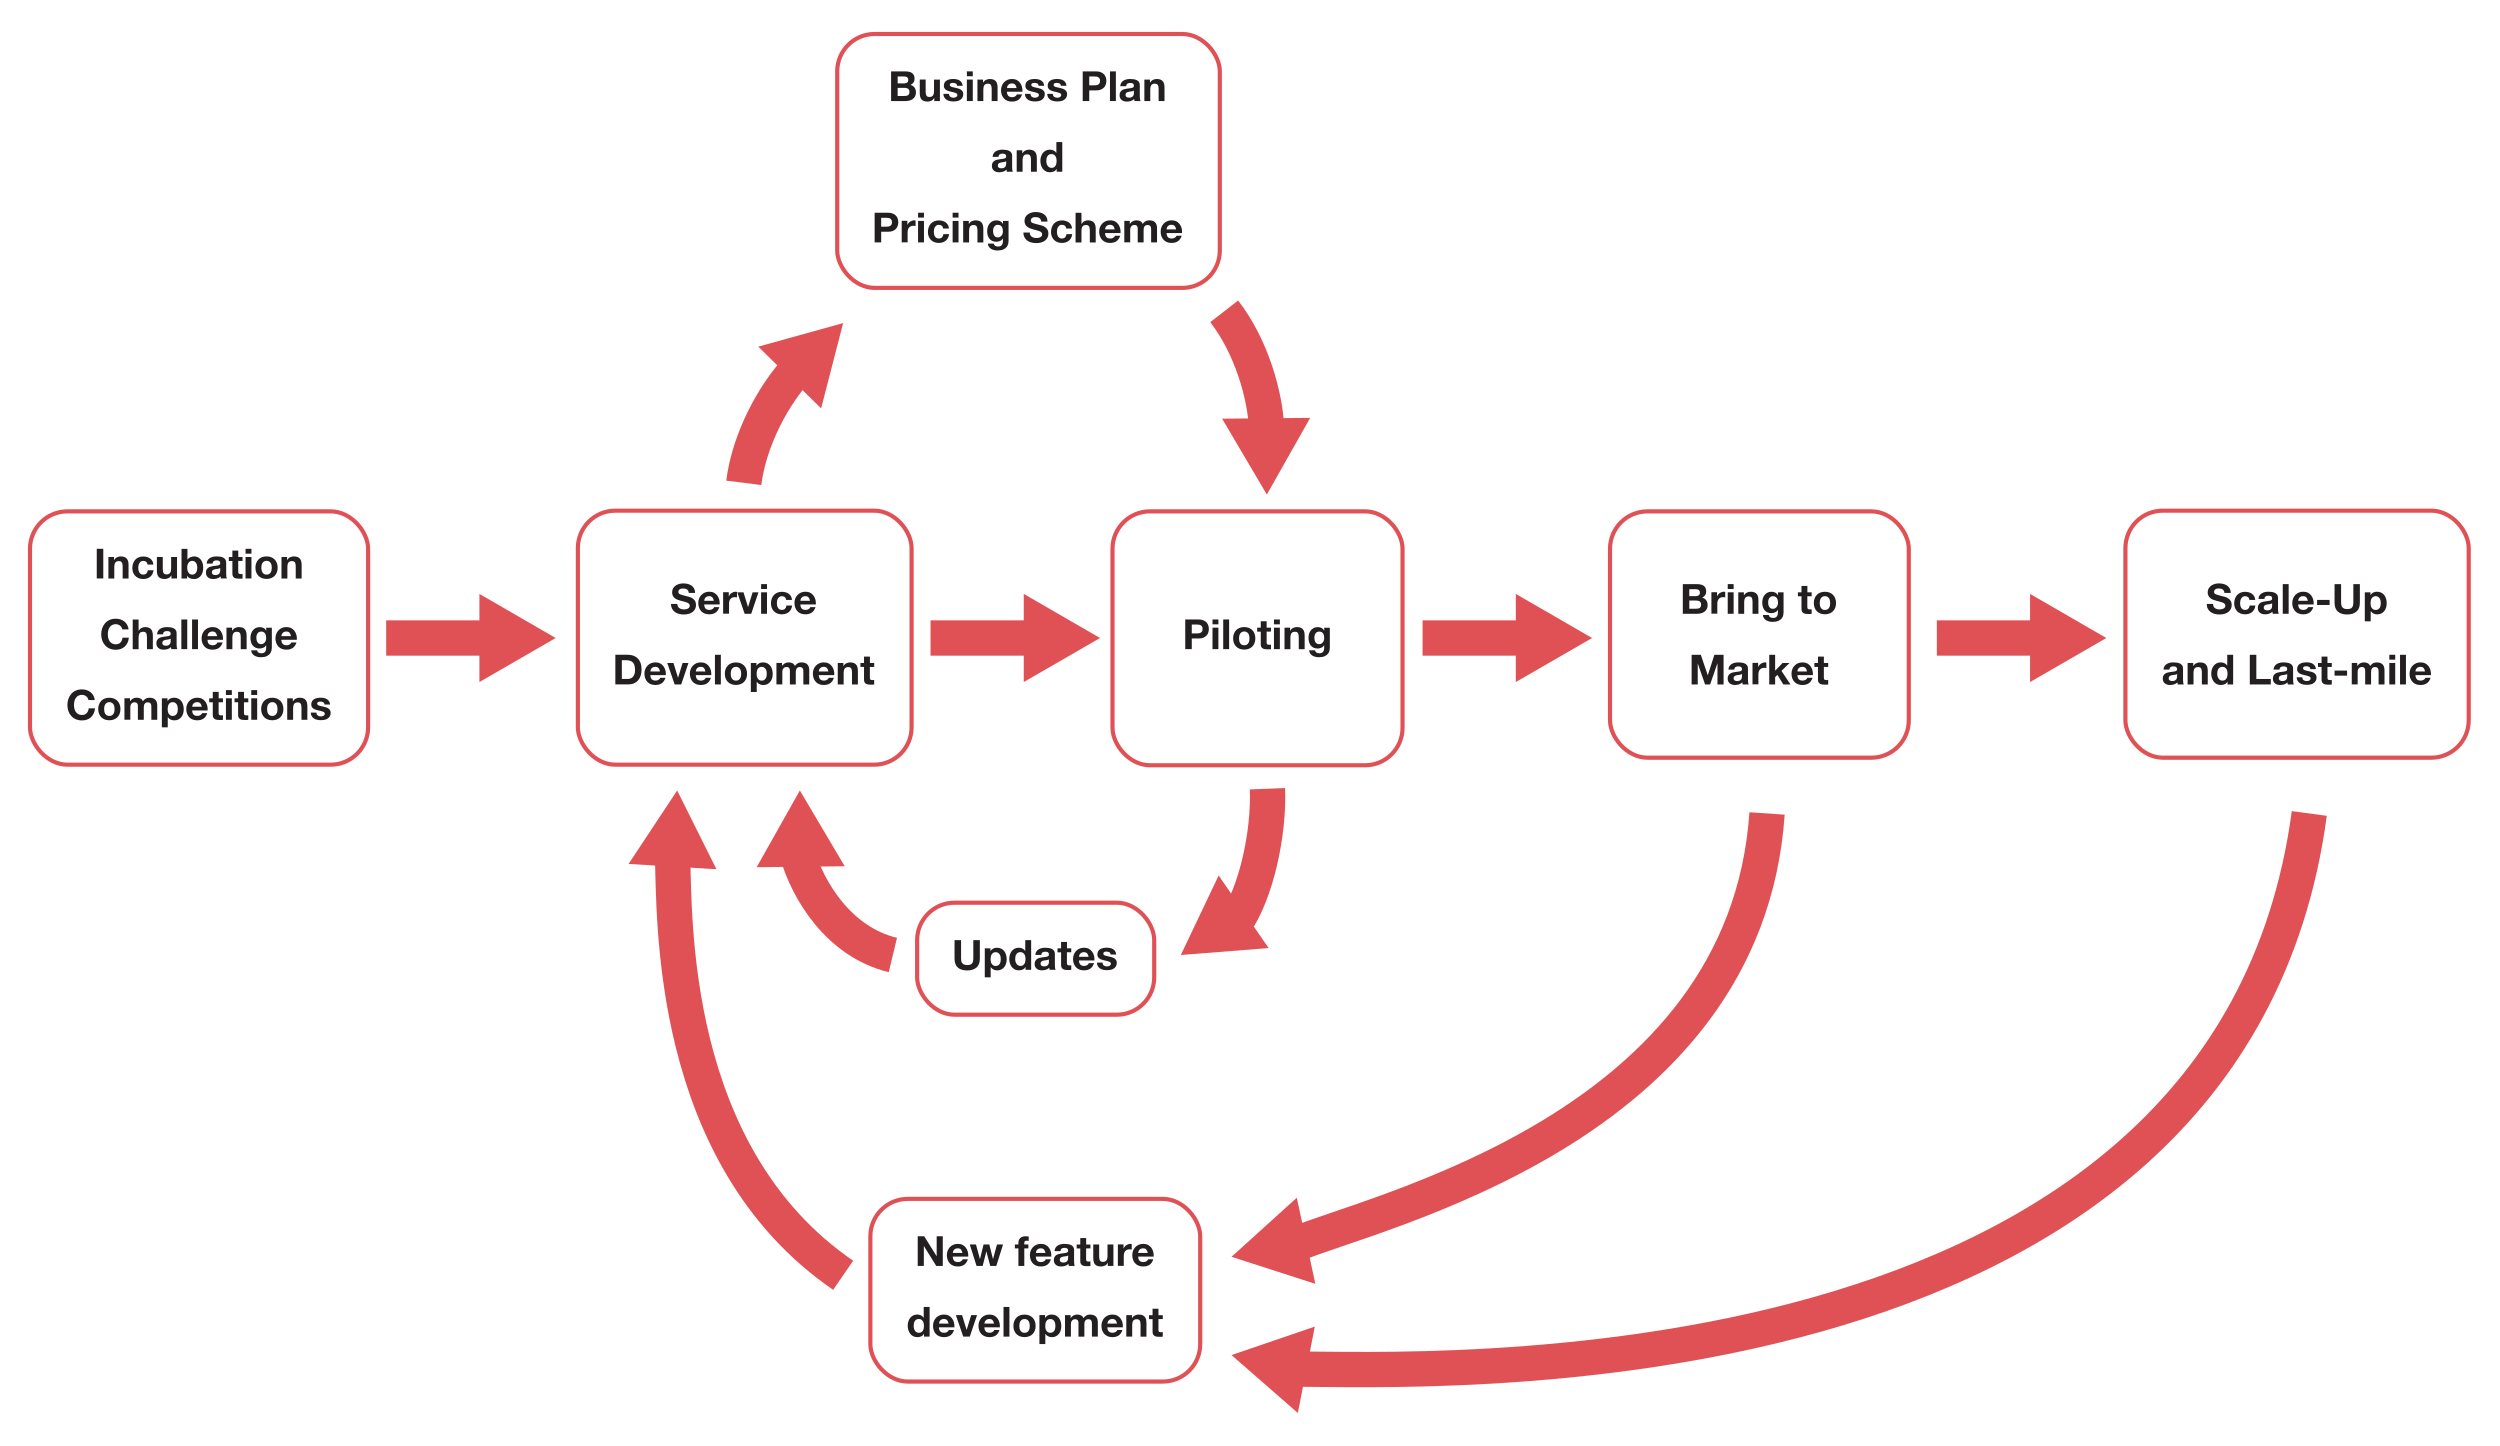<?xml version="1.0" encoding="UTF-8"?><svg xmlns="http://www.w3.org/2000/svg" width="212.28mm" height="122.77mm" viewBox="0 0 601.73 348"><g id="Layer_1"><path d="M24.86,132.09v7.14h-1.57v-7.14h1.57Z" fill="#231f20"/><path d="M27.44,134.06v.72h.03c.18-.3.41-.52.7-.65s.58-.21.88-.21c.38,0,.69.05.94.16.24.1.44.25.57.43.14.18.24.41.3.67.06.26.08.56.08.88v3.18h-1.42v-2.92c0-.43-.07-.75-.2-.96s-.37-.31-.71-.31c-.39,0-.67.11-.84.34-.17.23-.26.61-.26,1.14v2.71h-1.42v-5.17h1.35Z" fill="#231f20"/><path d="M34.49,134.99c-.23,0-.42.05-.57.16s-.28.24-.38.4c-.1.16-.17.34-.21.54s-.06.39-.06.58.02.38.06.57c.04.19.1.37.2.53.09.16.21.28.36.38s.34.15.56.15c.34,0,.6-.09.79-.28.18-.19.3-.45.34-.77h1.37c-.09.69-.36,1.21-.8,1.57-.44.36-1,.54-1.69.54-.39,0-.74-.06-1.07-.19s-.6-.31-.82-.54c-.23-.23-.4-.51-.53-.83-.13-.32-.19-.68-.19-1.06s.06-.77.18-1.12c.12-.34.29-.64.51-.89s.5-.44.83-.58.7-.21,1.12-.21c.31,0,.6.04.88.12.28.08.54.2.76.36.22.16.4.37.54.61.14.24.22.53.24.86h-1.39c-.09-.59-.44-.89-1.05-.89Z" fill="#231f20"/><path d="M41.26,139.23v-.72h-.03c-.18.3-.41.52-.7.65s-.58.2-.88.2c-.38,0-.69-.05-.94-.15-.24-.1-.44-.24-.58-.42-.14-.18-.24-.41-.29-.67-.06-.26-.08-.55-.08-.88v-3.18h1.42v2.92c0,.43.07.75.2.96.13.21.37.31.71.31.39,0,.67-.12.84-.35s.26-.61.26-1.13v-2.71h1.42v5.17h-1.35Z" fill="#231f20"/><path d="M45.11,132.09v2.6h.02c.17-.27.41-.46.71-.58.3-.12.6-.19.92-.19.26,0,.52.05.77.16s.48.27.69.49c.2.22.37.5.5.85.13.34.19.75.19,1.23s-.06.88-.19,1.22c-.13.34-.29.62-.5.85-.2.22-.43.38-.69.49-.25.11-.51.16-.77.16-.38,0-.72-.06-1.02-.18-.3-.12-.53-.32-.68-.61h-.02v.66h-1.35v-7.14h1.42ZM47.41,136.02c-.05-.2-.12-.38-.22-.53-.1-.15-.23-.27-.38-.36s-.33-.14-.54-.14-.39.05-.54.14-.28.21-.38.36c-.1.15-.17.33-.22.53-.05.2-.07.41-.07.63s.02.42.07.62c.05.2.12.38.22.53.1.15.23.28.38.37s.33.13.54.13.4-.04.54-.13.27-.21.38-.37c.1-.15.17-.33.22-.53.05-.2.07-.41.07-.62s-.02-.43-.07-.63Z" fill="#231f20"/><path d="M49.74,135.65c.02-.33.1-.61.25-.83.15-.22.33-.4.56-.53s.48-.23.77-.29c.28-.06.57-.08.85-.08.26,0,.52.02.79.06.27.04.51.11.73.21.22.11.4.25.54.44.14.19.21.44.21.76v2.69c0,.23.01.46.04.67.03.21.07.37.14.48h-1.44c-.03-.08-.05-.16-.06-.25-.02-.08-.03-.17-.04-.25-.23.23-.49.4-.8.49-.31.09-.62.14-.94.14-.25,0-.48-.03-.69-.09s-.4-.15-.56-.28c-.16-.13-.29-.29-.38-.48-.09-.19-.14-.42-.14-.69,0-.29.05-.53.16-.72.1-.19.24-.34.4-.46.16-.11.35-.2.56-.26.21-.06.42-.1.63-.13s.42-.06.63-.08c.21-.02.39-.05.55-.09s.29-.1.38-.18c.09-.08.14-.19.13-.33,0-.15-.02-.27-.07-.36-.05-.09-.12-.16-.2-.21-.08-.05-.18-.08-.29-.1-.11-.02-.23-.02-.35-.02-.28,0-.5.06-.66.18-.16.12-.25.32-.28.6h-1.42ZM53.02,136.7c-.06.05-.13.09-.22.12-.09.03-.19.05-.29.07-.1.02-.21.04-.33.05-.11.01-.23.03-.34.05-.11.02-.21.05-.31.08-.1.03-.19.08-.27.13s-.14.13-.19.22c-.05.09-.07.2-.07.33s.02.23.07.32c.05.09.11.15.19.21.08.05.17.08.28.1.11.02.22.03.33.03.28,0,.5-.05.65-.14.15-.09.27-.2.34-.33.07-.13.12-.26.13-.4.02-.13.02-.24.02-.32v-.53Z" fill="#231f20"/><path d="M58.38,134.06v.95h-1.04v2.56c0,.24.04.4.12.48.08.08.24.12.48.12.08,0,.16,0,.23,0,.07,0,.14-.02.21-.03v1.1c-.12.02-.25.03-.4.04-.15,0-.29,0-.43,0-.22,0-.43-.01-.62-.04-.2-.03-.37-.09-.52-.17-.15-.09-.27-.21-.35-.37-.09-.16-.13-.37-.13-.63v-3.05h-.86v-.95h.86v-1.55h1.42v1.55h1.04Z" fill="#231f20"/><path d="M59.1,133.26v-1.17h1.42v1.17h-1.42ZM60.52,134.06v5.17h-1.42v-5.17h1.42Z" fill="#231f20"/><path d="M61.67,135.52c.13-.34.31-.62.54-.86s.51-.42.84-.55c.33-.13.69-.19,1.1-.19s.78.06,1.1.19c.33.13.61.31.85.55s.41.52.54.86c.13.34.19.71.19,1.12s-.06.79-.19,1.12c-.13.33-.31.62-.54.85s-.52.42-.85.54c-.33.13-.7.19-1.1.19s-.77-.06-1.1-.19c-.33-.13-.61-.31-.84-.54s-.41-.52-.54-.85c-.13-.33-.19-.71-.19-1.12s.06-.79.19-1.12ZM62.96,137.25c.04.2.11.37.21.53s.23.28.39.38c.16.09.36.14.6.14s.44-.05.6-.14c.16-.09.29-.22.39-.38s.17-.33.21-.53c.04-.2.06-.4.06-.6s-.02-.41-.06-.61c-.04-.2-.11-.38-.21-.53-.1-.15-.23-.28-.39-.38-.16-.1-.36-.15-.6-.15s-.44.05-.6.15c-.16.1-.29.22-.39.38-.1.15-.17.33-.21.53-.04.2-.06.4-.06.61s.02.41.06.6Z" fill="#231f20"/><path d="M69.1,134.06v.72h.03c.18-.3.41-.52.7-.65s.58-.21.88-.21c.38,0,.69.05.94.16.24.1.44.25.57.43.14.18.24.41.3.67.06.26.08.56.08.88v3.18h-1.42v-2.92c0-.43-.07-.75-.2-.96s-.37-.31-.71-.31c-.39,0-.67.11-.84.34-.17.23-.26.61-.26,1.14v2.71h-1.42v-5.17h1.35Z" fill="#231f20"/><path d="M29.26,151c-.09-.15-.21-.28-.35-.4s-.3-.2-.48-.27-.36-.1-.55-.1c-.35,0-.65.07-.9.21-.25.14-.45.32-.6.55-.15.23-.27.49-.33.78-.07.29-.1.6-.1.91s.03.59.1.88c.07.28.18.54.33.77.15.23.35.41.6.54.25.14.55.21.9.21.48,0,.85-.15,1.12-.44s.44-.68.49-1.16h1.52c-.04.45-.14.85-.31,1.21-.17.36-.39.67-.66.92-.27.25-.59.45-.96.58s-.77.2-1.21.2c-.55,0-1.04-.1-1.48-.29s-.81-.45-1.1-.79c-.3-.33-.53-.72-.69-1.17-.16-.45-.24-.94-.24-1.46s.08-1.03.24-1.48c.16-.46.39-.85.69-1.2.3-.34.67-.61,1.1-.8s.93-.29,1.48-.29c.39,0,.76.06,1.11.17.35.11.66.28.94.5.28.22.51.48.69.81.18.32.29.69.34,1.1h-1.52c-.03-.18-.09-.34-.18-.49Z" fill="#231f20"/><path d="M33.36,149.1v2.69h.03c.18-.3.41-.52.69-.65.28-.14.55-.21.82-.21.38,0,.69.05.94.16.24.1.44.25.57.43.14.18.24.41.3.67.06.26.08.56.08.88v3.18h-1.42v-2.92c0-.43-.07-.75-.2-.96s-.37-.31-.71-.31c-.39,0-.67.11-.84.34-.17.23-.26.61-.26,1.14v2.71h-1.42v-7.14h1.42Z" fill="#231f20"/><path d="M37.81,152.66c.02-.33.1-.61.25-.83.15-.22.33-.4.56-.53s.48-.23.77-.29c.28-.06.57-.08.85-.08.26,0,.52.02.79.06.27.04.51.11.73.21.22.11.4.25.54.44.14.19.21.44.21.76v2.69c0,.23.01.46.04.67.03.21.07.37.14.48h-1.44c-.03-.08-.05-.16-.06-.25-.02-.08-.03-.17-.04-.25-.23.23-.49.4-.8.49-.31.09-.62.14-.94.14-.25,0-.48-.03-.69-.09s-.4-.15-.56-.28c-.16-.13-.29-.29-.38-.48-.09-.19-.14-.42-.14-.69,0-.29.05-.53.16-.72.1-.19.24-.34.4-.46.16-.11.35-.2.56-.26.21-.06.42-.1.63-.13s.42-.06.63-.08c.21-.02.39-.05.55-.09s.29-.1.38-.18c.09-.08.14-.19.13-.33,0-.15-.02-.27-.07-.36-.05-.09-.12-.16-.2-.21-.08-.05-.18-.08-.29-.1-.11-.02-.23-.02-.35-.02-.28,0-.5.06-.66.18-.16.12-.25.32-.28.6h-1.42ZM41.09,153.71c-.06.05-.13.09-.22.12-.09.03-.19.05-.29.07-.1.02-.21.04-.33.05-.11.01-.23.03-.34.05-.11.02-.21.05-.31.08-.1.03-.19.08-.27.13s-.14.13-.19.22c-.05.09-.07.2-.07.33s.02.23.07.32c.05.09.11.15.19.21.08.05.17.08.28.1.11.02.22.03.33.03.28,0,.5-.05.65-.14.15-.09.27-.2.34-.33.07-.13.12-.26.13-.4.02-.13.02-.24.02-.32v-.53Z" fill="#231f20"/><path d="M45.07,149.1v7.14h-1.42v-7.14h1.42Z" fill="#231f20"/><path d="M47.65,149.1v7.14h-1.42v-7.14h1.42Z" fill="#231f20"/><path d="M50.29,155c.21.21.52.31.92.31.29,0,.53-.07.74-.21.21-.14.33-.29.38-.46h1.25c-.2.62-.51,1.06-.92,1.33-.41.27-.91.4-1.5.4-.41,0-.77-.06-1.1-.19s-.6-.31-.83-.56c-.23-.24-.4-.53-.52-.86-.12-.33-.19-.7-.19-1.1s.06-.75.19-1.08c.13-.33.31-.62.54-.86s.51-.44.83-.58.68-.21,1.08-.21c.44,0,.82.08,1.15.25.33.17.59.4.8.69.21.29.36.61.46.98.09.37.13.75.1,1.15h-3.73c.02.46.14.79.35,1ZM51.89,152.28c-.17-.19-.43-.28-.77-.28-.23,0-.42.04-.56.12-.15.08-.27.17-.36.29-.09.11-.15.23-.19.36s-.06.24-.06.34h2.31c-.07-.36-.19-.63-.35-.82Z" fill="#231f20"/><path d="M55.86,151.07v.72h.03c.18-.3.41-.52.7-.65s.58-.21.88-.21c.38,0,.69.05.94.16.24.1.44.25.57.43.14.18.24.41.3.67.06.26.08.56.08.88v3.18h-1.42v-2.92c0-.43-.07-.75-.2-.96s-.37-.31-.71-.31c-.39,0-.67.11-.84.34-.17.23-.26.61-.26,1.14v2.71h-1.42v-5.17h1.35Z" fill="#231f20"/><path d="M65.32,156.62c-.06.27-.18.52-.36.75-.19.23-.46.42-.81.58s-.83.24-1.42.24c-.25,0-.51-.03-.77-.1-.26-.06-.5-.16-.72-.29s-.4-.31-.54-.52-.23-.46-.25-.75h1.41c.07.27.2.45.39.56.19.1.42.15.67.15.4,0,.69-.12.88-.36.18-.24.27-.54.27-.91v-.68h-.02c-.15.27-.37.48-.66.6-.28.13-.58.2-.9.2-.39,0-.72-.07-1-.21-.28-.14-.51-.32-.69-.56-.18-.24-.31-.51-.4-.83-.08-.32-.12-.65-.12-1,0-.33.05-.65.15-.96s.24-.58.43-.82c.19-.24.42-.42.69-.56.28-.14.6-.21.96-.21.34,0,.64.06.9.19.26.13.47.34.65.64h.02v-.69h1.35v4.84c0,.21-.03.44-.08.71ZM63.38,154.9c.15-.08.28-.19.38-.32.1-.13.18-.28.23-.46.05-.17.08-.35.08-.53,0-.21-.02-.42-.06-.6s-.11-.36-.2-.5c-.09-.15-.22-.26-.37-.35-.15-.09-.35-.13-.58-.13-.2,0-.37.04-.52.12-.14.08-.26.19-.36.33-.1.14-.17.29-.21.47-.04.18-.07.36-.07.56s.02.37.06.56c.04.18.1.35.19.49.09.15.21.27.35.36s.33.14.55.14c.2,0,.38-.04.53-.12Z" fill="#231f20"/><path d="M68.07,155c.21.21.52.31.92.31.29,0,.53-.07.74-.21.21-.14.33-.29.38-.46h1.25c-.2.62-.51,1.06-.92,1.33-.41.27-.91.4-1.5.4-.41,0-.77-.06-1.1-.19s-.6-.31-.83-.56c-.23-.24-.4-.53-.52-.86-.12-.33-.19-.7-.19-1.1s.06-.75.19-1.08c.13-.33.31-.62.54-.86s.51-.44.83-.58.68-.21,1.08-.21c.44,0,.82.08,1.15.25.33.17.59.4.8.69.21.29.36.61.46.98.09.37.13.75.1,1.15h-3.73c.02.46.14.79.35,1ZM69.67,152.28c-.17-.19-.43-.28-.77-.28-.23,0-.42.04-.56.12-.15.08-.27.17-.36.29-.09.11-.15.23-.19.36s-.06.24-.06.34h2.31c-.07-.36-.19-.63-.35-.82Z" fill="#231f20"/><path d="M21.12,168.01c-.09-.15-.21-.28-.35-.4s-.3-.2-.48-.27-.36-.1-.55-.1c-.35,0-.65.07-.9.21-.25.14-.45.32-.6.55-.15.23-.27.49-.33.78-.07.29-.1.6-.1.91s.03.59.1.88c.07.28.18.54.33.77.15.23.35.41.6.54.25.14.55.21.9.21.48,0,.85-.15,1.12-.44s.44-.68.49-1.16h1.52c-.04.45-.14.85-.31,1.21-.17.36-.39.67-.66.92-.27.25-.59.45-.96.58s-.77.2-1.21.2c-.55,0-1.04-.1-1.48-.29s-.81-.45-1.1-.79c-.3-.33-.53-.72-.69-1.17-.16-.45-.24-.94-.24-1.46s.08-1.03.24-1.48c.16-.46.39-.85.69-1.2.3-.34.67-.61,1.1-.8s.93-.29,1.48-.29c.39,0,.76.06,1.11.17.35.11.66.28.94.5.28.22.51.48.69.81.18.32.29.69.34,1.1h-1.52c-.03-.18-.09-.34-.18-.49Z" fill="#231f20"/><path d="M23.83,169.54c.13-.34.31-.62.54-.86s.51-.42.84-.55c.33-.13.69-.19,1.1-.19s.78.06,1.1.19c.33.13.61.31.85.55s.41.52.54.86c.13.34.19.71.19,1.12s-.06.79-.19,1.12c-.13.33-.31.62-.54.85s-.52.42-.85.54c-.33.13-.7.19-1.1.19s-.77-.06-1.1-.19c-.33-.13-.61-.31-.84-.54s-.41-.52-.54-.85c-.13-.33-.19-.71-.19-1.12s.06-.79.19-1.12ZM25.12,171.27c.04.2.11.37.21.53s.23.28.39.38c.16.09.36.14.6.14s.44-.05.6-.14c.16-.09.29-.22.39-.38s.17-.33.21-.53c.04-.2.06-.4.06-.6s-.02-.41-.06-.61c-.04-.2-.11-.38-.21-.53-.1-.15-.23-.28-.39-.38-.16-.1-.36-.15-.6-.15s-.44.05-.6.15c-.16.1-.29.22-.39.38-.1.15-.17.33-.21.53-.04.2-.06.4-.06.61s.02.41.06.6Z" fill="#231f20"/><path d="M31.29,168.07v.7h.02c.19-.27.41-.47.68-.62.26-.15.56-.22.9-.22s.62.06.9.19c.27.13.48.35.61.67.15-.23.36-.43.62-.6.26-.17.58-.26.94-.26.27,0,.53.03.76.1.23.07.43.17.6.32.17.15.3.34.39.58s.14.52.14.85v3.46h-1.42v-2.93c0-.17,0-.34-.02-.49-.01-.15-.05-.29-.11-.4s-.15-.2-.27-.27c-.12-.07-.27-.1-.48-.1s-.36.04-.48.11c-.12.08-.22.18-.29.3s-.12.26-.14.42-.03.31-.03.48v2.88h-1.42v-2.9c0-.15,0-.31,0-.46,0-.15-.04-.29-.08-.42-.05-.13-.13-.23-.25-.31-.12-.08-.29-.11-.52-.11-.07,0-.15.02-.27.04-.11.03-.22.09-.32.17-.1.08-.19.2-.27.36-.07.16-.11.36-.11.62v3h-1.42v-5.17h1.34Z" fill="#231f20"/><path d="M40.32,168.07v.66h.02c.17-.28.39-.48.66-.61.27-.13.56-.19.88-.19.41,0,.76.08,1.05.23s.54.36.73.61c.19.25.34.55.43.89.09.34.14.69.14,1.06,0,.35-.05.68-.14,1-.09.32-.24.6-.43.85-.19.25-.43.44-.71.59s-.61.22-1,.22c-.32,0-.61-.06-.88-.19s-.49-.32-.67-.58h-.02v2.45h-1.42v-6.98h1.35ZM42.16,172.17c.16-.09.28-.22.38-.37.1-.15.16-.32.2-.52s.06-.4.06-.61-.02-.41-.06-.61c-.04-.2-.11-.38-.21-.53s-.23-.28-.39-.38c-.16-.1-.35-.15-.57-.15s-.43.05-.58.15c-.16.1-.28.22-.38.38-.1.15-.17.33-.2.53-.04.2-.06.41-.06.62s.02.41.06.61c.04.2.11.38.21.52s.23.27.38.37c.16.09.35.14.58.14s.43-.05.58-.14Z" fill="#231f20"/><path d="M46.6,172c.21.21.52.31.92.31.29,0,.53-.07.74-.21.21-.14.33-.29.38-.46h1.25c-.2.62-.51,1.06-.92,1.33-.41.27-.91.4-1.5.4-.41,0-.77-.06-1.1-.19s-.6-.31-.83-.56c-.23-.24-.4-.53-.52-.86-.12-.33-.19-.7-.19-1.1s.06-.75.19-1.08c.13-.33.31-.62.54-.86s.51-.44.83-.58.68-.21,1.08-.21c.44,0,.82.08,1.15.25.33.17.59.4.8.69.21.29.36.61.46.98.09.37.13.75.1,1.15h-3.73c.02.46.14.79.35,1ZM48.2,169.28c-.17-.19-.43-.28-.77-.28-.23,0-.42.04-.56.12-.15.08-.27.17-.36.29-.09.11-.15.23-.19.36s-.06.24-.06.34h2.31c-.07-.36-.19-.63-.35-.82Z" fill="#231f20"/><path d="M53.66,168.07v.95h-1.04v2.56c0,.24.04.4.12.48.08.08.24.12.48.12.08,0,.16,0,.23,0,.07,0,.14-.02.21-.03v1.1c-.12.02-.25.03-.4.04-.15,0-.29,0-.43,0-.22,0-.43-.01-.62-.04-.2-.03-.37-.09-.52-.17-.15-.09-.27-.21-.35-.37-.09-.16-.13-.37-.13-.63v-3.05h-.86v-.95h.86v-1.55h1.42v1.55h1.04Z" fill="#231f20"/><path d="M54.38,167.27v-1.17h1.42v1.17h-1.42ZM55.8,168.07v5.17h-1.42v-5.17h1.42Z" fill="#231f20"/><path d="M59.76,168.07v.95h-1.04v2.56c0,.24.04.4.12.48.08.08.24.12.48.12.08,0,.16,0,.23,0,.07,0,.14-.02.21-.03v1.1c-.12.02-.25.03-.4.04-.15,0-.29,0-.43,0-.22,0-.43-.01-.62-.04-.2-.03-.37-.09-.52-.17-.15-.09-.27-.21-.35-.37-.09-.16-.13-.37-.13-.63v-3.05h-.86v-.95h.86v-1.55h1.42v1.55h1.04Z" fill="#231f20"/><path d="M60.48,167.27v-1.17h1.42v1.17h-1.42ZM61.9,168.07v5.17h-1.42v-5.17h1.42Z" fill="#231f20"/><path d="M63.05,169.54c.13-.34.31-.62.54-.86s.51-.42.84-.55c.33-.13.69-.19,1.1-.19s.78.06,1.1.19c.33.13.61.31.85.55s.41.52.54.86c.13.34.19.71.19,1.12s-.06.79-.19,1.12c-.13.33-.31.62-.54.85s-.52.42-.85.54c-.33.13-.7.19-1.1.19s-.77-.06-1.1-.19c-.33-.13-.61-.31-.84-.54s-.41-.52-.54-.85c-.13-.33-.19-.71-.19-1.12s.06-.79.19-1.12ZM64.34,171.27c.04.2.11.37.21.53s.23.28.39.38c.16.09.36.14.6.14s.44-.05.6-.14c.16-.09.29-.22.39-.38s.17-.33.21-.53c.04-.2.06-.4.06-.6s-.02-.41-.06-.61c-.04-.2-.11-.38-.21-.53-.1-.15-.23-.28-.39-.38-.16-.1-.36-.15-.6-.15s-.44.05-.6.15c-.16.1-.29.22-.39.38-.1.15-.17.33-.21.53-.04.2-.06.4-.06.61s.02.41.06.6Z" fill="#231f20"/><path d="M70.48,168.07v.72h.03c.18-.3.41-.52.7-.65s.58-.21.88-.21c.38,0,.69.05.94.16.24.1.44.25.57.43.14.18.24.41.3.67.06.26.08.56.08.88v3.18h-1.42v-2.92c0-.43-.07-.75-.2-.96s-.37-.31-.71-.31c-.39,0-.67.11-.84.34-.17.23-.26.61-.26,1.14v2.71h-1.42v-5.17h1.35Z" fill="#231f20"/><path d="M76.25,171.96c.06.11.15.2.25.27.1.07.21.12.35.16.13.03.26.05.4.05.1,0,.21-.01.31-.04.11-.02.21-.06.3-.11.09-.05.16-.12.22-.2.06-.08.09-.19.09-.32,0-.21-.14-.37-.43-.48-.28-.11-.68-.21-1.19-.32-.21-.05-.41-.1-.6-.17-.2-.06-.37-.15-.52-.25-.15-.1-.28-.23-.37-.39-.09-.16-.14-.35-.14-.57,0-.33.06-.61.19-.82.13-.21.3-.38.52-.5.21-.12.45-.21.72-.26.27-.05.54-.08.82-.08s.55.03.81.08c.26.05.5.14.71.27.21.13.38.29.51.5s.22.48.25.79h-1.35c-.02-.27-.12-.46-.31-.55-.19-.1-.41-.15-.66-.15-.08,0-.17,0-.26.01-.09.01-.18.03-.25.07-.08.03-.14.08-.19.15-.05.06-.08.15-.08.25,0,.13.05.23.14.31.09.08.21.15.36.19s.32.1.52.13c.19.04.39.08.59.13.21.05.41.1.6.17.2.07.37.15.52.27.15.11.28.25.37.41.09.16.14.37.14.6,0,.34-.07.62-.21.85s-.31.42-.54.56c-.22.14-.47.24-.75.29s-.57.08-.86.08-.59-.03-.88-.09-.54-.16-.76-.3c-.22-.14-.41-.33-.55-.56s-.22-.52-.23-.87h1.35c0,.15.03.29.09.4Z" fill="#231f20"/><rect x="7.22" y="123.08" width="81.38" height="60.97" rx="9" ry="9" fill="none" stroke="#e05156"/><path d="M217.85,17.18c.34,0,.65.03.93.09.28.06.52.16.72.29.2.14.35.32.46.54s.17.51.17.84c0,.36-.08.66-.25.9-.16.24-.4.44-.73.59.44.13.77.35.99.67.22.32.32.7.32,1.15,0,.36-.07.67-.21.94-.14.26-.33.48-.56.64-.24.17-.51.29-.81.37s-.61.12-.94.12h-3.46v-7.14h3.36ZM217.65,20.07c.28,0,.51-.07.69-.2.18-.13.27-.35.27-.65,0-.17-.03-.3-.09-.41-.06-.11-.14-.19-.24-.25-.1-.06-.21-.1-.35-.12-.13-.02-.26-.04-.4-.04h-1.47v1.67h1.59ZM217.74,23.1c.15,0,.3-.01.44-.04.14-.03.26-.08.37-.15.11-.07.19-.17.25-.29.06-.12.1-.27.1-.46,0-.37-.1-.63-.31-.78s-.48-.24-.82-.24h-1.71v1.96h1.68Z" fill="#231f20"/><path d="M224.88,24.32v-.72h-.03c-.18.3-.41.52-.7.65s-.58.2-.88.2c-.38,0-.69-.05-.94-.15-.24-.1-.44-.24-.58-.42-.14-.18-.24-.41-.29-.67-.06-.26-.08-.55-.08-.88v-3.18h1.42v2.92c0,.43.07.75.2.96.13.21.37.31.71.31.39,0,.67-.12.84-.35s.26-.61.26-1.13v-2.71h1.42v5.17h-1.35Z" fill="#231f20"/><path d="M228.51,23.04c.06.11.15.2.25.27.1.07.21.12.35.16.13.03.26.05.4.05.1,0,.21-.01.31-.04.11-.02.21-.06.3-.11.09-.05.16-.12.22-.2.06-.08.09-.19.09-.32,0-.21-.14-.37-.43-.48-.28-.11-.68-.21-1.19-.32-.21-.05-.41-.1-.6-.17-.2-.06-.37-.15-.52-.25-.15-.1-.28-.23-.37-.39-.09-.16-.14-.35-.14-.57,0-.33.06-.61.19-.82.13-.21.3-.38.52-.5.21-.12.45-.21.72-.26.27-.05.54-.08.82-.08s.55.03.81.08c.26.05.5.14.71.27.21.13.38.29.51.5s.22.48.25.79h-1.35c-.02-.27-.12-.46-.31-.55-.19-.1-.41-.15-.66-.15-.08,0-.17,0-.26.01-.09.01-.18.03-.25.07-.08.03-.14.08-.19.15-.05.06-.08.15-.08.25,0,.13.05.23.14.31.09.08.21.15.36.19s.32.1.52.13c.19.04.39.08.59.13.21.05.41.1.6.17.2.07.37.15.52.27.15.11.28.25.37.41.09.16.14.37.14.6,0,.34-.07.62-.21.85s-.31.42-.54.56c-.22.14-.47.24-.75.29s-.57.08-.86.08-.59-.03-.88-.09-.54-.16-.76-.3c-.22-.14-.41-.33-.55-.56s-.22-.52-.23-.87h1.35c0,.15.03.29.09.4Z" fill="#231f20"/><path d="M232.72,18.35v-1.17h1.42v1.17h-1.42ZM234.14,19.15v5.17h-1.42v-5.17h1.42Z" fill="#231f20"/><path d="M236.61,19.15v.72h.03c.18-.3.41-.52.7-.65s.58-.21.88-.21c.38,0,.69.05.94.16.24.1.44.25.57.43.14.18.24.41.3.67.06.26.08.56.08.88v3.18h-1.42v-2.92c0-.43-.07-.75-.2-.96s-.37-.31-.71-.31c-.39,0-.67.11-.84.34-.17.23-.26.61-.26,1.14v2.71h-1.42v-5.17h1.35Z" fill="#231f20"/><path d="M242.71,23.08c.21.21.52.31.92.31.29,0,.53-.07.74-.21.21-.14.33-.29.38-.46h1.25c-.2.62-.51,1.06-.92,1.33-.41.27-.91.4-1.5.4-.41,0-.77-.06-1.1-.19s-.6-.31-.83-.56c-.23-.24-.4-.53-.52-.86-.12-.33-.19-.7-.19-1.1s.06-.75.19-1.08c.13-.33.31-.62.54-.86s.51-.44.83-.58.68-.21,1.08-.21c.44,0,.82.08,1.15.25.33.17.59.4.8.69.21.29.36.61.46.98.09.37.13.75.1,1.15h-3.73c.02.46.14.79.35,1ZM244.32,20.36c-.17-.19-.43-.28-.77-.28-.23,0-.42.04-.56.12-.15.08-.27.17-.36.29-.09.11-.15.23-.19.36s-.06.24-.06.34h2.31c-.07-.36-.19-.63-.35-.82Z" fill="#231f20"/><path d="M248.13,23.04c.06.11.15.2.25.27.1.07.21.12.35.16.13.03.26.05.4.05.1,0,.21-.01.31-.04.11-.02.21-.06.3-.11.09-.05.16-.12.22-.2.06-.08.09-.19.09-.32,0-.21-.14-.37-.43-.48-.28-.11-.68-.21-1.19-.32-.21-.05-.41-.1-.6-.17-.2-.06-.37-.15-.52-.25-.15-.1-.28-.23-.37-.39-.09-.16-.14-.35-.14-.57,0-.33.06-.61.19-.82.13-.21.3-.38.52-.5.21-.12.45-.21.72-.26.27-.05.54-.08.82-.08s.55.03.81.08c.26.05.5.14.71.27.21.13.38.29.51.5s.22.48.25.79h-1.35c-.02-.27-.12-.46-.31-.55-.19-.1-.41-.15-.66-.15-.08,0-.17,0-.26.01-.09.01-.18.03-.25.07-.08.03-.14.08-.19.15-.05.06-.08.15-.08.25,0,.13.05.23.14.31.09.08.21.15.36.19s.32.1.52.13c.19.04.39.08.59.13.21.05.41.1.6.17.2.07.37.15.52.27.15.11.28.25.37.41.09.16.14.37.14.6,0,.34-.07.62-.21.85s-.31.42-.54.56c-.22.14-.47.24-.75.29s-.57.08-.86.08-.59-.03-.88-.09-.54-.16-.76-.3c-.22-.14-.41-.33-.55-.56s-.22-.52-.23-.87h1.35c0,.15.03.29.09.4Z" fill="#231f20"/><path d="M253.5,23.04c.06.11.15.2.25.27.1.07.21.12.35.16.13.03.26.05.4.05.1,0,.21-.01.31-.04.11-.02.21-.06.3-.11.09-.05.16-.12.22-.2.06-.08.09-.19.09-.32,0-.21-.14-.37-.43-.48-.28-.11-.68-.21-1.19-.32-.21-.05-.41-.1-.6-.17-.2-.06-.37-.15-.52-.25-.15-.1-.28-.23-.37-.39-.09-.16-.14-.35-.14-.57,0-.33.06-.61.19-.82.13-.21.3-.38.52-.5.21-.12.45-.21.72-.26.27-.05.54-.08.82-.08s.55.03.81.08c.26.05.5.14.71.27.21.13.38.29.51.5s.22.48.25.79h-1.35c-.02-.27-.12-.46-.31-.55-.19-.1-.41-.15-.66-.15-.08,0-.17,0-.26.01-.09.01-.18.03-.25.07-.08.03-.14.08-.19.15-.05.06-.08.15-.08.25,0,.13.05.23.14.31.09.08.21.15.36.19s.32.1.52.13c.19.04.39.08.59.13.21.05.41.1.6.17.2.07.37.15.52.27.15.11.28.25.37.41.09.16.14.37.14.6,0,.34-.07.62-.21.85s-.31.42-.54.56c-.22.14-.47.24-.75.29s-.57.08-.86.08-.59-.03-.88-.09-.54-.16-.76-.3c-.22-.14-.41-.33-.55-.56s-.22-.52-.23-.87h1.35c0,.15.03.29.09.4Z" fill="#231f20"/><path d="M263.82,17.18c.45,0,.83.06,1.14.2.31.13.57.3.77.51.2.21.34.46.43.73.09.27.13.56.13.85s-.04.57-.13.85c-.09.28-.23.52-.43.73s-.45.39-.77.52-.69.19-1.14.19h-1.65v2.56h-1.57v-7.14h3.22ZM263.39,20.54c.18,0,.35-.01.52-.04.17-.03.31-.08.44-.16s.23-.19.31-.32c.08-.14.11-.32.11-.55s-.04-.41-.11-.55-.18-.25-.31-.33-.27-.13-.44-.15c-.17-.03-.34-.04-.52-.04h-1.22v2.14h1.22Z" fill="#231f20"/><path d="M268.58,17.18v7.14h-1.42v-7.14h1.42Z" fill="#231f20"/><path d="M269.64,20.74c.02-.33.1-.61.25-.83.15-.22.33-.4.56-.53s.48-.23.77-.29c.28-.06.57-.08.85-.08.26,0,.52.02.79.06s.51.11.73.21c.22.11.4.25.54.44.14.19.21.44.21.76v2.69c0,.23.01.46.04.67.03.21.07.37.14.48h-1.44c-.03-.08-.05-.16-.06-.25-.02-.08-.03-.17-.04-.25-.23.23-.49.4-.8.49-.31.09-.62.14-.94.14-.25,0-.48-.03-.69-.09-.21-.06-.4-.15-.56-.28-.16-.13-.29-.29-.38-.48-.09-.19-.13-.42-.13-.69,0-.29.05-.53.16-.72.1-.19.24-.34.4-.46s.35-.2.56-.26c.21-.06.42-.1.63-.13.21-.03.42-.06.63-.08s.39-.05.55-.09.29-.1.38-.18c.09-.08.14-.19.13-.33,0-.15-.02-.27-.07-.36-.05-.09-.12-.16-.2-.21-.08-.05-.18-.08-.29-.1s-.23-.02-.36-.02c-.28,0-.5.06-.66.18-.16.12-.25.32-.28.6h-1.42ZM272.92,21.79c-.06.05-.13.09-.22.12-.09.03-.19.05-.29.07s-.21.04-.33.05c-.11.01-.23.03-.34.05-.11.02-.21.05-.31.08-.1.03-.19.08-.27.13-.08.06-.14.13-.18.22-.05.09-.07.2-.07.33s.02.23.07.32c.05.09.11.15.19.21.08.05.17.08.28.1s.22.03.33.03c.28,0,.5-.05.65-.14.15-.09.27-.2.34-.33.07-.13.12-.26.13-.4.02-.13.02-.24.02-.32v-.53Z" fill="#231f20"/><path d="M276.79,19.15v.72h.03c.18-.3.41-.52.7-.65.29-.14.58-.21.88-.21.38,0,.69.05.94.16.24.1.43.25.57.43.14.18.24.41.3.67.06.26.08.56.08.88v3.18h-1.42v-2.92c0-.43-.07-.75-.2-.96-.13-.21-.37-.31-.71-.31-.39,0-.67.11-.84.34-.17.23-.26.61-.26,1.14v2.71h-1.42v-5.17h1.35Z" fill="#231f20"/><path d="M238.91,37.75c.02-.33.1-.61.25-.83.15-.22.33-.4.56-.53s.48-.23.77-.29c.28-.06.57-.08.85-.08.26,0,.52.02.79.06.27.04.51.11.73.21.22.11.4.25.54.44.14.19.21.44.21.76v2.69c0,.23.01.46.04.67.03.21.07.37.14.48h-1.44c-.03-.08-.05-.16-.06-.25-.02-.08-.03-.17-.04-.25-.23.23-.49.4-.8.49-.31.09-.62.14-.94.14-.25,0-.48-.03-.69-.09s-.4-.15-.56-.28c-.16-.13-.29-.29-.38-.48-.09-.19-.14-.42-.14-.69,0-.29.05-.53.16-.72.1-.19.24-.34.4-.46.16-.11.35-.2.56-.26.21-.06.42-.1.63-.13s.42-.06.63-.08c.21-.02.39-.05.55-.09s.29-.1.38-.18c.09-.08.14-.19.13-.33,0-.15-.02-.27-.07-.36-.05-.09-.12-.16-.2-.21-.08-.05-.18-.08-.29-.1-.11-.02-.23-.02-.35-.02-.28,0-.5.06-.66.18-.16.12-.25.32-.28.6h-1.42ZM242.19,38.8c-.06.05-.13.09-.22.12-.09.03-.19.05-.29.07-.1.02-.21.04-.33.05-.11.01-.23.03-.34.05-.11.02-.21.05-.31.08-.1.03-.19.08-.27.13s-.14.13-.19.22c-.05.09-.07.2-.07.33s.02.23.07.32c.05.09.11.15.19.21.08.05.17.08.28.1.11.02.22.03.33.03.28,0,.5-.05.65-.14.15-.09.27-.2.34-.33.07-.13.12-.26.13-.4.02-.13.02-.24.02-.32v-.53Z" fill="#231f20"/><path d="M246.06,36.16v.72h.03c.18-.3.41-.52.7-.65s.58-.21.88-.21c.38,0,.69.05.94.16.24.1.44.25.57.43.14.18.24.41.3.67.06.26.08.56.08.88v3.18h-1.42v-2.92c0-.43-.07-.75-.2-.96s-.37-.31-.71-.31c-.39,0-.67.11-.84.34-.17.23-.26.61-.26,1.14v2.71h-1.42v-5.17h1.35Z" fill="#231f20"/><path d="M254.31,40.67c-.17.28-.38.48-.65.6-.27.12-.58.19-.92.19-.39,0-.73-.07-1.02-.23-.29-.15-.54-.35-.73-.61-.19-.26-.33-.55-.43-.88s-.15-.68-.15-1.04.05-.68.15-1c.1-.32.24-.61.43-.86.19-.25.43-.44.71-.59s.62-.23,1-.23c.31,0,.6.06.88.19.28.13.5.32.66.58h.02v-2.6h1.42v7.14h-1.35v-.66h-.02ZM254.25,38.11c-.04-.2-.11-.37-.21-.52s-.22-.27-.38-.37c-.15-.09-.35-.14-.58-.14s-.43.05-.59.14c-.16.09-.29.22-.38.37-.1.15-.17.33-.21.52-.04.2-.06.4-.06.62,0,.2.02.4.07.6.05.2.12.38.23.54.1.16.23.28.39.38.16.1.35.15.57.15.23,0,.43-.05.58-.14.16-.09.28-.22.38-.38.09-.16.16-.33.2-.54s.06-.41.06-.62-.02-.42-.06-.61Z" fill="#231f20"/><path d="M213.74,51.2c.45,0,.83.06,1.14.2.31.13.57.3.77.51.2.21.34.46.43.73.09.27.13.56.13.85s-.04.57-.13.85c-.09.28-.23.52-.43.73s-.45.39-.77.52-.69.19-1.14.19h-1.65v2.56h-1.57v-7.14h3.22ZM213.31,54.56c.18,0,.35-.01.52-.04.17-.03.31-.08.44-.16s.23-.19.31-.32c.08-.14.11-.32.11-.55s-.04-.41-.11-.55-.18-.25-.31-.33-.27-.13-.44-.15c-.17-.03-.34-.04-.52-.04h-1.22v2.14h1.22Z" fill="#231f20"/><path d="M218.39,53.17v.96h.02c.07-.16.16-.31.27-.44.11-.14.24-.25.39-.35.15-.1.3-.17.47-.23.17-.05.34-.08.52-.08.09,0,.2.02.31.05v1.32c-.07-.01-.15-.02-.24-.04-.09,0-.18-.02-.27-.02-.26,0-.48.04-.66.13-.18.09-.33.21-.44.35-.11.15-.19.32-.24.52-.05.2-.07.42-.07.65v2.33h-1.42v-5.17h1.35Z" fill="#231f20"/><path d="M220.97,52.37v-1.17h1.42v1.17h-1.42ZM222.39,53.17v5.17h-1.42v-5.17h1.42Z" fill="#231f20"/><path d="M225.98,54.1c-.23,0-.42.05-.57.16s-.28.24-.38.4c-.1.16-.17.34-.21.54s-.06.39-.06.58.02.38.06.57c.04.19.1.37.2.53.09.16.21.28.36.38s.34.15.56.15c.34,0,.6-.09.79-.28.18-.19.3-.45.34-.77h1.37c-.09.69-.36,1.21-.8,1.57-.44.36-1,.54-1.69.54-.39,0-.74-.06-1.07-.19s-.6-.31-.82-.54c-.23-.23-.4-.51-.53-.83-.13-.32-.19-.68-.19-1.06s.06-.77.18-1.12c.12-.34.29-.64.51-.89s.5-.44.83-.58.7-.21,1.12-.21c.31,0,.6.04.88.12.28.08.54.2.76.36.22.16.4.37.54.61.14.24.22.53.24.86h-1.39c-.09-.59-.44-.89-1.05-.89Z" fill="#231f20"/><path d="M229.29,52.37v-1.17h1.42v1.17h-1.42ZM230.71,53.17v5.17h-1.42v-5.17h1.42Z" fill="#231f20"/><path d="M233.18,53.17v.72h.03c.18-.3.41-.52.7-.65s.58-.21.88-.21c.38,0,.69.05.94.16.24.1.44.25.57.43.14.18.24.41.3.67.06.26.08.56.08.88v3.18h-1.42v-2.92c0-.43-.07-.75-.2-.96s-.37-.31-.71-.31c-.39,0-.67.11-.84.34-.17.23-.26.61-.26,1.14v2.71h-1.42v-5.17h1.35Z" fill="#231f20"/><path d="M242.64,58.72c-.06.27-.18.52-.36.75-.19.23-.46.42-.81.58s-.83.24-1.42.24c-.25,0-.51-.03-.77-.1-.26-.06-.5-.16-.72-.29s-.4-.31-.54-.52-.23-.46-.25-.75h1.41c.07.27.2.45.39.56.19.1.42.15.67.15.4,0,.69-.12.88-.36.18-.24.27-.54.27-.91v-.68h-.02c-.15.27-.37.48-.66.6-.28.13-.58.2-.9.2-.39,0-.72-.07-1-.21-.28-.14-.51-.32-.69-.56-.18-.24-.31-.51-.4-.83-.08-.32-.12-.65-.12-1,0-.33.05-.65.15-.96s.24-.58.43-.82c.19-.24.42-.42.69-.56.28-.14.6-.21.96-.21.34,0,.64.06.9.19.26.13.47.34.65.64h.02v-.69h1.35v4.84c0,.21-.03.44-.08.71ZM240.7,57c.15-.08.28-.19.38-.32.1-.13.18-.28.23-.46.05-.17.08-.35.08-.53,0-.21-.02-.42-.06-.6s-.11-.36-.2-.5c-.09-.15-.22-.26-.37-.35-.15-.09-.35-.13-.58-.13-.2,0-.37.04-.52.12-.14.08-.26.19-.36.33-.1.14-.17.29-.21.47-.04.18-.07.36-.07.56s.02.37.06.56c.04.18.1.35.19.49.09.15.21.27.35.36s.33.14.55.14c.2,0,.38-.04.53-.12Z" fill="#231f20"/><path d="M248,56.58c.09.17.2.3.34.4.14.1.31.18.51.23.19.05.39.08.6.08.14,0,.29-.01.45-.04s.31-.07.45-.14c.14-.07.26-.16.35-.27.09-.12.14-.26.14-.44,0-.19-.06-.35-.19-.47-.12-.12-.29-.22-.48-.3-.2-.08-.43-.15-.68-.21s-.51-.13-.77-.2c-.27-.07-.53-.15-.78-.25-.25-.1-.48-.22-.68-.38-.2-.15-.36-.34-.48-.57-.12-.23-.19-.51-.19-.83,0-.37.08-.69.23-.96s.36-.5.62-.67c.25-.18.54-.31.86-.4.32-.09.64-.13.96-.13.37,0,.73.04,1.08.12.34.08.65.22.92.41.27.19.48.42.63.71s.23.64.23,1.06h-1.52c-.01-.21-.06-.39-.14-.53s-.18-.25-.31-.33c-.13-.08-.27-.14-.43-.17-.16-.03-.34-.05-.54-.05-.13,0-.25.01-.38.04-.13.03-.24.07-.35.14-.1.07-.19.15-.25.25-.07.1-.1.23-.1.38,0,.14.03.25.08.34.05.09.16.17.31.24.16.07.37.15.65.22s.64.17,1.08.28c.13.03.32.08.56.15.24.07.47.18.71.33.23.15.44.36.6.62.17.26.25.58.25.98,0,.33-.06.63-.19.91-.13.28-.31.52-.56.73-.25.2-.56.36-.93.48s-.8.17-1.29.17c-.39,0-.77-.05-1.15-.15-.37-.1-.7-.25-.98-.46-.28-.21-.51-.47-.67-.79s-.25-.7-.24-1.14h1.52c0,.24.04.44.13.61Z" fill="#231f20"/><path d="M255.61,54.1c-.23,0-.42.05-.57.16s-.28.24-.38.4c-.1.16-.17.34-.21.54s-.06.39-.06.58.02.38.06.57c.04.19.1.37.2.53.09.16.21.28.36.38s.34.15.56.15c.34,0,.6-.09.79-.28.18-.19.3-.45.34-.77h1.37c-.09.69-.36,1.21-.8,1.57-.44.36-1,.54-1.69.54-.39,0-.74-.06-1.07-.19s-.6-.31-.82-.54c-.23-.23-.4-.51-.53-.83-.13-.32-.19-.68-.19-1.06s.06-.77.18-1.12c.12-.34.29-.64.51-.89s.5-.44.83-.58.7-.21,1.12-.21c.31,0,.6.04.88.12.28.08.54.2.76.36.22.16.4.37.54.61.14.24.22.53.24.86h-1.39c-.09-.59-.44-.89-1.05-.89Z" fill="#231f20"/><path d="M260.3,51.2v2.69h.03c.18-.3.41-.52.69-.65.28-.14.55-.21.82-.21.38,0,.69.05.94.16.24.1.44.25.57.43.14.18.24.41.3.67.06.26.08.56.08.88v3.18h-1.42v-2.92c0-.43-.07-.75-.2-.96s-.37-.31-.71-.31c-.39,0-.67.11-.84.34-.17.23-.26.61-.26,1.14v2.71h-1.42v-7.14h1.42Z" fill="#231f20"/><path d="M266.33,57.1c.21.21.52.31.92.31.29,0,.53-.07.74-.21.21-.14.33-.29.38-.46h1.25c-.2.62-.51,1.06-.92,1.33-.41.27-.91.4-1.5.4-.41,0-.77-.06-1.1-.19s-.6-.31-.83-.56c-.23-.24-.4-.53-.52-.86-.12-.33-.19-.7-.19-1.1s.06-.75.19-1.08c.13-.33.31-.62.54-.86s.51-.44.83-.58.68-.21,1.08-.21c.44,0,.82.08,1.15.25.33.17.59.4.8.69.21.29.36.61.46.98.09.37.13.75.1,1.15h-3.73c.02.46.14.79.35,1ZM267.93,54.38c-.17-.19-.43-.28-.77-.28-.23,0-.42.04-.56.12-.15.08-.27.17-.36.29-.09.11-.15.23-.19.36s-.06.24-.06.34h2.31c-.07-.36-.19-.63-.35-.82Z" fill="#231f20"/><path d="M271.93,53.17v.7h.02c.19-.27.41-.47.68-.62.26-.15.56-.22.9-.22s.62.06.9.19c.27.13.47.35.61.67.15-.23.36-.43.62-.6.26-.17.58-.26.94-.26.27,0,.53.03.76.1.23.07.43.17.6.32.17.15.3.34.39.58.09.24.14.52.14.85v3.46h-1.42v-2.93c0-.17,0-.34-.02-.49-.01-.15-.05-.29-.11-.4-.06-.11-.15-.2-.26-.27-.12-.07-.28-.1-.48-.1s-.36.04-.48.11c-.12.08-.22.18-.29.3-.07.12-.12.26-.14.42s-.03.31-.03.48v2.88h-1.42v-2.9c0-.15,0-.31,0-.46s-.04-.29-.08-.42c-.05-.13-.13-.23-.25-.31-.12-.08-.29-.11-.51-.11-.07,0-.16.02-.27.04-.11.03-.22.09-.32.17-.1.08-.19.2-.27.36-.07.16-.11.36-.11.62v3h-1.42v-5.17h1.34Z" fill="#231f20"/><path d="M281.13,57.1c.21.21.52.31.92.31.29,0,.53-.07.74-.21.21-.14.33-.29.38-.46h1.25c-.2.62-.51,1.06-.92,1.33s-.91.4-1.5.4c-.41,0-.77-.06-1.1-.19-.33-.13-.6-.31-.83-.56-.23-.24-.4-.53-.53-.86s-.18-.7-.18-1.1.06-.75.19-1.08c.13-.33.31-.62.54-.86s.51-.44.83-.58.68-.21,1.08-.21c.44,0,.82.08,1.15.25.33.17.59.4.8.69s.36.61.46.98c.09.37.13.75.1,1.15h-3.73c.02.46.14.79.35,1ZM282.73,54.38c-.17-.19-.43-.28-.78-.28-.23,0-.42.04-.56.12-.15.08-.27.17-.36.29s-.15.23-.19.36c-.04.13-.06.24-.06.34h2.31c-.07-.36-.18-.63-.35-.82Z" fill="#231f20"/><rect x="201.51" y="8.18" width="92.09" height="61.11" rx="9" ry="9" fill="none" stroke="#e05156"/><path d="M532.78,145.97c.09.17.2.3.34.4.14.1.31.18.51.23.19.05.39.08.6.08.14,0,.29-.01.45-.04s.31-.07.45-.14c.14-.07.26-.16.35-.27.09-.12.14-.26.14-.44,0-.19-.06-.35-.18-.47-.12-.12-.29-.22-.49-.3s-.43-.15-.68-.21c-.25-.06-.51-.13-.77-.2-.27-.07-.53-.15-.78-.25-.25-.1-.48-.22-.68-.38-.2-.15-.36-.34-.48-.57-.12-.23-.19-.51-.19-.83,0-.37.08-.69.24-.96.16-.27.36-.5.62-.67.25-.18.54-.31.86-.4.32-.09.64-.13.96-.13.37,0,.73.04,1.08.12.34.08.65.22.92.41.27.19.48.42.63.71.16.29.24.64.24,1.06h-1.52c-.01-.21-.06-.39-.14-.53-.08-.14-.18-.25-.3-.33s-.27-.14-.43-.17c-.16-.03-.34-.05-.54-.05-.13,0-.25.01-.38.04-.13.03-.24.07-.35.14-.1.07-.19.15-.25.25-.07.1-.1.23-.1.38,0,.14.03.25.08.34.05.09.16.17.31.24.16.07.37.15.65.22.28.07.64.17,1.08.28.13.03.32.08.55.15.24.07.47.18.71.33.23.15.44.36.61.62.17.26.25.58.25.98,0,.33-.06.63-.19.91-.13.28-.31.52-.56.73-.25.2-.56.36-.93.48s-.8.17-1.29.17c-.39,0-.77-.05-1.14-.15-.37-.1-.7-.25-.98-.46-.28-.21-.51-.47-.67-.79-.17-.32-.25-.7-.24-1.14h1.52c0,.24.04.44.13.61Z" fill="#231f20"/><path d="M540.39,143.49c-.23,0-.42.05-.57.16s-.28.24-.38.4c-.1.16-.17.34-.21.54s-.06.39-.06.58.02.38.06.57c.04.19.1.37.2.53.09.16.21.28.36.38s.34.15.56.15c.34,0,.6-.09.79-.28.18-.19.3-.45.34-.77h1.37c-.09.69-.36,1.21-.8,1.57-.44.36-1,.54-1.69.54-.39,0-.74-.06-1.07-.19s-.6-.31-.82-.54c-.23-.23-.4-.51-.53-.83s-.19-.68-.19-1.06.06-.77.18-1.12c.12-.34.29-.64.51-.89s.5-.44.83-.58c.33-.14.7-.21,1.12-.21.31,0,.6.04.88.12s.54.2.76.36c.22.16.41.37.54.61.14.24.22.53.24.86h-1.39c-.09-.59-.44-.89-1.05-.89Z" fill="#231f20"/><path d="M543.6,144.15c.02-.33.1-.61.25-.83.15-.22.33-.4.56-.53s.48-.23.77-.29c.28-.06.57-.08.85-.08.26,0,.52.02.79.06s.51.11.73.21c.22.11.4.25.54.44.14.19.21.44.21.76v2.69c0,.23.01.46.04.67.03.21.07.37.14.48h-1.44c-.03-.08-.05-.16-.06-.25-.02-.08-.03-.17-.04-.25-.23.23-.49.4-.8.49-.31.09-.62.14-.94.14-.25,0-.48-.03-.69-.09-.21-.06-.4-.15-.56-.28-.16-.13-.29-.29-.38-.48-.09-.19-.13-.42-.13-.69,0-.29.05-.53.16-.72.1-.19.24-.34.4-.46s.35-.2.56-.26c.21-.06.42-.1.63-.13.21-.03.42-.06.63-.08s.39-.05.55-.09.29-.1.38-.18c.09-.08.14-.19.13-.33,0-.15-.02-.27-.07-.36-.05-.09-.12-.16-.2-.21-.08-.05-.18-.08-.29-.1s-.23-.02-.36-.02c-.28,0-.5.06-.66.18-.16.12-.25.32-.28.6h-1.42ZM546.88,145.2c-.06.05-.13.09-.22.12-.09.03-.19.05-.29.07s-.21.04-.33.05c-.11.01-.23.03-.34.05-.11.02-.21.05-.31.08-.1.03-.19.08-.27.13-.08.06-.14.13-.18.22-.05.09-.07.2-.07.33s.02.23.07.32c.05.09.11.15.19.21.08.05.17.08.28.1s.22.03.33.03c.28,0,.5-.05.65-.14.15-.09.27-.2.34-.33.07-.13.12-.26.13-.4.02-.13.02-.24.02-.32v-.53Z" fill="#231f20"/><path d="M550.86,140.59v7.14h-1.42v-7.14h1.42Z" fill="#231f20"/><path d="M553.5,146.49c.21.21.52.31.92.31.29,0,.53-.07.74-.21.21-.14.33-.29.38-.46h1.25c-.2.62-.51,1.06-.92,1.33s-.91.4-1.5.4c-.41,0-.77-.06-1.1-.19-.33-.13-.6-.31-.83-.56-.23-.24-.4-.53-.53-.86s-.18-.7-.18-1.1.06-.75.19-1.08c.13-.33.31-.62.54-.86s.51-.44.83-.58.68-.21,1.08-.21c.44,0,.82.08,1.15.25.33.17.59.4.8.69s.36.61.46.98c.09.37.13.75.1,1.15h-3.73c.02.46.14.79.35,1ZM555.11,143.77c-.17-.19-.43-.28-.78-.28-.23,0-.42.04-.56.12-.15.08-.27.17-.36.29s-.15.23-.19.36c-.04.13-.06.24-.06.34h2.31c-.07-.36-.18-.63-.35-.82Z" fill="#231f20"/><path d="M560.72,144.39v1.22h-3.01v-1.22h3.01Z" fill="#231f20"/><path d="M567.19,147.19c-.54.47-1.29.71-2.24.71s-1.72-.23-2.25-.7c-.53-.47-.79-1.19-.79-2.16v-4.44h1.57v4.44c0,.19.02.38.05.57.03.19.1.35.21.5.11.14.25.26.44.35.19.09.45.14.77.14.56,0,.95-.12,1.16-.38.21-.25.32-.64.32-1.18v-4.44h1.57v4.44c0,.97-.27,1.69-.81,2.16Z" fill="#231f20"/><path d="M570.55,142.56v.66h.02c.17-.28.39-.48.66-.61.27-.13.56-.19.88-.19.41,0,.76.08,1.05.23.29.15.54.36.73.61.19.25.34.55.43.89.09.34.14.69.14,1.06,0,.35-.05.68-.14,1-.09.32-.24.6-.43.85-.19.25-.43.44-.71.59s-.61.22-1,.22c-.32,0-.61-.06-.88-.19-.27-.13-.49-.32-.67-.58h-.02v2.45h-1.42v-6.98h1.35ZM572.4,146.66c.16-.09.28-.22.38-.37.1-.15.16-.32.2-.52s.06-.4.06-.61-.02-.41-.07-.61c-.04-.2-.11-.38-.21-.53-.1-.16-.23-.28-.38-.38-.16-.1-.35-.15-.58-.15s-.43.05-.58.15c-.16.1-.28.22-.38.38-.1.15-.17.33-.21.53-.04.2-.06.41-.06.62s.02.41.06.61.11.38.21.52.23.27.38.37c.16.09.35.14.58.14s.43-.05.58-.14Z" fill="#231f20"/><path d="M520.74,161.16c.02-.33.1-.61.25-.83.15-.22.33-.4.56-.53s.48-.23.76-.29.57-.08.86-.08c.26,0,.52.02.79.06.27.04.51.11.73.21.22.11.4.25.54.44.14.19.21.44.21.76v2.69c0,.23.01.46.04.67s.07.37.14.48h-1.44c-.03-.08-.05-.16-.07-.25-.02-.08-.03-.17-.04-.25-.23.23-.49.4-.8.49-.31.09-.62.14-.94.14-.25,0-.48-.03-.69-.09-.21-.06-.4-.15-.56-.28-.16-.13-.29-.29-.38-.48-.09-.19-.14-.42-.14-.69,0-.29.05-.53.16-.72.1-.19.24-.34.4-.46.16-.11.35-.2.56-.26.21-.06.42-.1.63-.13.21-.03.42-.06.63-.08.21-.02.39-.05.55-.09s.29-.1.38-.18c.09-.08.14-.19.13-.33,0-.15-.03-.27-.08-.36-.05-.09-.12-.16-.2-.21-.08-.05-.18-.08-.29-.1-.11-.02-.23-.02-.35-.02-.28,0-.5.06-.66.18-.16.12-.25.32-.28.6h-1.42ZM524.02,162.21c-.06.05-.13.09-.22.12-.09.03-.19.05-.29.07-.1.02-.21.04-.33.05-.11.01-.23.03-.34.05-.11.02-.21.05-.32.08s-.19.08-.27.13c-.08.06-.14.13-.19.22-.05.09-.07.2-.07.33s.02.23.07.32.11.15.19.21c.08.05.17.08.28.1.11.02.22.03.33.03.28,0,.5-.05.65-.14.15-.09.27-.2.34-.33.07-.13.12-.26.13-.4.02-.13.03-.24.03-.32v-.53Z" fill="#231f20"/><path d="M527.89,159.57v.72h.03c.18-.3.41-.52.7-.65.29-.14.58-.21.88-.21.38,0,.69.05.94.16.24.1.43.25.57.43.14.18.24.41.3.67.06.26.08.56.08.88v3.18h-1.42v-2.92c0-.43-.07-.75-.2-.96-.13-.21-.37-.31-.71-.31-.39,0-.67.11-.84.34-.17.23-.26.61-.26,1.14v2.71h-1.42v-5.17h1.35Z" fill="#231f20"/><path d="M536.14,164.08c-.17.28-.38.48-.66.6-.27.12-.58.19-.92.19-.39,0-.73-.07-1.02-.23-.29-.15-.54-.35-.73-.61-.19-.26-.33-.55-.43-.88s-.15-.68-.15-1.04.05-.68.15-1c.1-.32.24-.61.43-.86.19-.25.43-.44.71-.59.29-.15.62-.23,1-.23.31,0,.6.06.88.19.28.13.5.32.66.58h.02v-2.6h1.42v7.14h-1.35v-.66h-.02ZM536.08,161.53c-.04-.2-.11-.37-.21-.52s-.22-.27-.38-.37c-.15-.09-.35-.14-.58-.14s-.43.05-.59.14c-.16.09-.29.22-.38.37s-.17.33-.21.52c-.04.2-.06.4-.06.62,0,.2.02.4.07.6.05.2.12.38.23.54.1.16.23.28.39.38.16.1.34.15.57.15.23,0,.43-.05.58-.14.16-.09.28-.22.38-.38.09-.16.16-.33.2-.54s.06-.41.06-.62-.02-.42-.06-.61Z" fill="#231f20"/><path d="M543.08,157.6v5.82h3.48v1.32h-5.05v-7.14h1.57Z" fill="#231f20"/><path d="M547.23,161.16c.02-.33.1-.61.25-.83.15-.22.33-.4.56-.53s.48-.23.77-.29c.28-.06.57-.08.85-.08.26,0,.52.02.79.06s.51.11.73.21c.22.11.4.25.54.44.14.19.21.44.21.76v2.69c0,.23.01.46.04.67.03.21.07.37.14.48h-1.44c-.03-.08-.05-.16-.06-.25-.02-.08-.03-.17-.04-.25-.23.23-.49.4-.8.49-.31.09-.62.14-.94.14-.25,0-.48-.03-.69-.09-.21-.06-.4-.15-.56-.28-.16-.13-.29-.29-.38-.48-.09-.19-.13-.42-.13-.69,0-.29.05-.53.16-.72.1-.19.24-.34.4-.46s.35-.2.56-.26c.21-.06.42-.1.63-.13.21-.03.42-.06.63-.08s.39-.05.55-.09.29-.1.38-.18c.09-.08.14-.19.13-.33,0-.15-.02-.27-.07-.36-.05-.09-.12-.16-.2-.21-.08-.05-.18-.08-.29-.1s-.23-.02-.36-.02c-.28,0-.5.06-.66.18-.16.12-.25.32-.28.6h-1.42ZM550.51,162.21c-.06.05-.13.09-.22.12-.09.03-.19.05-.29.07s-.21.04-.33.05c-.11.01-.23.03-.34.05-.11.02-.21.05-.31.08-.1.03-.19.08-.27.13-.08.06-.14.13-.18.22-.05.09-.07.2-.07.33s.02.23.07.32c.05.09.11.15.19.21.08.05.17.08.28.1s.22.03.33.03c.28,0,.5-.05.65-.14.15-.09.27-.2.34-.33.07-.13.12-.26.13-.4.02-.13.02-.24.02-.32v-.53Z" fill="#231f20"/><path d="M554.22,163.45c.06.11.15.2.25.27.1.07.21.12.35.16.13.03.26.05.4.05.1,0,.21-.01.32-.04.11-.02.21-.06.3-.11.09-.05.17-.12.22-.2.06-.08.09-.19.09-.32,0-.21-.14-.37-.43-.48-.28-.11-.68-.21-1.18-.32-.21-.05-.41-.1-.61-.17-.2-.06-.37-.15-.52-.25-.15-.1-.28-.23-.37-.39-.09-.16-.14-.35-.14-.57,0-.33.06-.61.19-.82.13-.21.3-.38.52-.5.21-.12.45-.21.72-.26.27-.05.54-.08.82-.08s.55.03.81.08.5.14.71.27.38.29.51.5.22.48.25.79h-1.35c-.02-.27-.12-.46-.31-.55-.19-.1-.41-.15-.66-.15-.08,0-.17,0-.26.01-.09.01-.18.03-.25.07-.08.03-.14.08-.19.15-.05.06-.08.15-.08.25,0,.13.05.23.14.31.09.08.21.15.37.19.15.05.32.1.51.13.19.04.39.08.59.13.21.05.41.1.61.17.2.07.37.15.52.27.15.11.28.25.37.41.09.16.14.37.14.6,0,.34-.07.62-.21.85s-.32.42-.54.56-.47.24-.75.29-.57.08-.87.08-.59-.03-.88-.09c-.29-.06-.54-.16-.76-.3-.22-.14-.41-.33-.55-.56s-.22-.52-.23-.87h1.35c0,.15.03.29.09.4Z" fill="#231f20"/><path d="M561.24,159.57v.95h-1.04v2.56c0,.24.04.4.12.48.08.08.24.12.48.12.08,0,.16,0,.23,0,.07,0,.14-.02.21-.03v1.1c-.12.02-.25.03-.4.04-.15,0-.29,0-.43,0-.22,0-.43-.01-.62-.04-.2-.03-.37-.09-.52-.17s-.27-.21-.36-.37c-.09-.16-.13-.37-.13-.63v-3.05h-.86v-.95h.86v-1.55h1.42v1.55h1.04Z" fill="#231f20"/><path d="M564.92,161.4v1.22h-3.01v-1.22h3.01Z" fill="#231f20"/><path d="M567.37,159.57v.7h.02c.19-.27.41-.47.68-.62.26-.15.56-.22.9-.22s.62.06.9.19c.27.13.47.35.61.67.15-.23.36-.43.62-.6.26-.17.58-.26.94-.26.27,0,.53.03.76.1.23.07.43.17.6.32.17.15.3.34.39.58.09.24.14.52.14.85v3.46h-1.42v-2.93c0-.17,0-.34-.02-.49-.01-.15-.05-.29-.11-.4-.06-.11-.15-.2-.26-.27-.12-.07-.28-.1-.48-.1s-.36.04-.48.11c-.12.08-.22.18-.29.3-.07.12-.12.26-.14.42s-.03.31-.03.48v2.88h-1.42v-2.9c0-.15,0-.31,0-.46s-.04-.29-.08-.42c-.05-.13-.13-.23-.25-.31-.12-.08-.29-.11-.51-.11-.07,0-.16.02-.27.04-.11.03-.22.09-.32.17-.1.08-.19.2-.27.36-.07.16-.11.36-.11.62v3h-1.42v-5.17h1.34Z" fill="#231f20"/><path d="M575.09,158.77v-1.17h1.42v1.17h-1.42ZM576.51,159.57v5.17h-1.42v-5.17h1.42Z" fill="#231f20"/><path d="M579.09,157.6v7.14h-1.42v-7.14h1.42Z" fill="#231f20"/><path d="M581.73,163.5c.21.21.52.31.92.31.29,0,.53-.07.74-.21.21-.14.33-.29.38-.46h1.25c-.2.62-.51,1.06-.92,1.33s-.91.4-1.5.4c-.41,0-.77-.06-1.1-.19-.33-.13-.6-.31-.83-.56-.23-.24-.4-.53-.53-.86s-.18-.7-.18-1.1.06-.75.19-1.08c.13-.33.31-.62.54-.86s.51-.44.83-.58.68-.21,1.08-.21c.44,0,.82.08,1.15.25.33.17.59.4.8.69s.36.61.46.98c.09.37.13.75.1,1.15h-3.73c.02.46.14.79.35,1ZM583.33,160.78c-.17-.19-.43-.28-.78-.28-.23,0-.42.04-.56.12-.15.08-.27.17-.36.29s-.15.23-.19.36c-.04.13-.06.24-.06.34h2.31c-.07-.36-.18-.63-.35-.82Z" fill="#231f20"/><rect x="511.57" y="122.91" width="82.63" height="59.46" rx="9" ry="9" fill="none" stroke="#e05156"/><path d="M163.18,145.97c.09.17.2.3.34.4.14.1.31.18.51.23.19.05.39.08.6.08.14,0,.29-.01.45-.04s.31-.07.45-.14c.14-.07.26-.16.35-.27.09-.12.14-.26.14-.44,0-.19-.06-.35-.19-.47-.12-.12-.29-.22-.48-.3-.2-.08-.43-.15-.68-.21s-.51-.13-.77-.2c-.27-.07-.53-.15-.78-.25-.25-.1-.48-.22-.68-.38-.2-.15-.36-.34-.48-.57-.12-.23-.19-.51-.19-.83,0-.37.08-.69.23-.96s.36-.5.62-.67c.25-.18.54-.31.86-.4.32-.09.64-.13.96-.13.37,0,.73.04,1.08.12.34.08.65.22.92.41.27.19.48.42.63.71s.23.64.23,1.06h-1.52c-.01-.21-.06-.39-.14-.53s-.18-.25-.31-.33c-.13-.08-.27-.14-.43-.17-.16-.03-.34-.05-.54-.05-.13,0-.25.01-.38.04-.13.03-.24.07-.35.14-.1.07-.19.15-.25.25-.07.1-.1.23-.1.38,0,.14.03.25.08.34.05.09.16.17.31.24.16.07.37.15.65.22s.64.17,1.08.28c.13.03.32.08.56.15.24.07.47.18.71.33.23.15.44.36.6.62.17.26.25.58.25.98,0,.33-.06.63-.19.91-.13.28-.31.52-.56.73-.25.2-.56.36-.93.48s-.8.17-1.29.17c-.39,0-.77-.05-1.15-.15-.37-.1-.7-.25-.98-.46-.28-.21-.51-.47-.67-.79s-.25-.7-.24-1.14h1.52c0,.24.04.44.13.61Z" fill="#231f20"/><path d="M169.84,146.49c.21.21.52.31.92.31.29,0,.53-.07.74-.21.21-.14.33-.29.38-.46h1.25c-.2.62-.51,1.06-.92,1.33-.41.27-.91.4-1.5.4-.41,0-.77-.06-1.1-.19s-.6-.31-.83-.56c-.23-.24-.4-.53-.52-.86-.12-.33-.19-.7-.19-1.1s.06-.75.19-1.08c.13-.33.31-.62.54-.86s.51-.44.83-.58.68-.21,1.08-.21c.44,0,.82.08,1.15.25.33.17.59.4.8.69.21.29.36.61.46.98.09.37.13.75.1,1.15h-3.73c.02.46.14.79.35,1ZM171.44,143.77c-.17-.19-.43-.28-.77-.28-.23,0-.42.04-.56.12-.15.08-.27.17-.36.29-.09.11-.15.23-.19.36s-.06.24-.06.34h2.31c-.07-.36-.19-.63-.35-.82Z" fill="#231f20"/><path d="M175.41,142.56v.96h.02c.07-.16.16-.31.27-.44.11-.14.24-.25.39-.35.15-.1.3-.17.47-.23.17-.05.34-.08.52-.08.09,0,.2.02.31.05v1.32c-.07-.01-.15-.02-.24-.04-.09,0-.18-.02-.27-.02-.26,0-.48.04-.66.13-.18.09-.33.21-.44.35-.11.15-.19.32-.24.52-.05.2-.07.42-.07.65v2.33h-1.42v-5.17h1.35Z" fill="#231f20"/><path d="M179.23,147.73l-1.77-5.17h1.49l1.09,3.53h.02l1.09-3.53h1.41l-1.75,5.17h-1.58Z" fill="#231f20"/><path d="M183.19,141.76v-1.17h1.42v1.17h-1.42ZM184.61,142.56v5.17h-1.42v-5.17h1.42Z" fill="#231f20"/><path d="M188.2,143.49c-.23,0-.42.05-.57.16s-.28.24-.38.4c-.1.16-.17.34-.21.54s-.06.39-.06.58.02.38.06.57c.04.19.1.37.2.53.09.16.21.28.36.38s.34.15.56.15c.34,0,.6-.09.79-.28.18-.19.3-.45.34-.77h1.37c-.09.69-.36,1.21-.8,1.57-.44.36-1,.54-1.69.54-.39,0-.74-.06-1.07-.19s-.6-.31-.82-.54c-.23-.23-.4-.51-.53-.83-.13-.32-.19-.68-.19-1.06s.06-.77.18-1.12c.12-.34.29-.64.51-.89s.5-.44.83-.58.7-.21,1.12-.21c.31,0,.6.04.88.12.28.08.54.2.76.36.22.16.4.37.54.61.14.24.22.53.24.86h-1.39c-.09-.59-.44-.89-1.05-.89Z" fill="#231f20"/><path d="M192.99,146.49c.21.21.52.31.92.31.29,0,.53-.07.74-.21.21-.14.33-.29.38-.46h1.25c-.2.62-.51,1.06-.92,1.33-.41.27-.91.4-1.5.4-.41,0-.77-.06-1.1-.19s-.6-.31-.83-.56c-.23-.24-.4-.53-.52-.86-.12-.33-.19-.7-.19-1.1s.06-.75.19-1.08c.13-.33.31-.62.54-.86s.51-.44.83-.58.68-.21,1.08-.21c.44,0,.82.08,1.15.25.33.17.59.4.8.69.21.29.36.61.46.98.09.37.13.75.1,1.15h-3.73c.02.46.14.79.35,1ZM194.59,143.77c-.17-.19-.43-.28-.77-.28-.23,0-.42.04-.56.12-.15.08-.27.17-.36.29-.09.11-.15.23-.19.36s-.06.24-.06.34h2.31c-.07-.36-.19-.63-.35-.82Z" fill="#231f20"/><path d="M151.18,157.6c.46,0,.89.07,1.29.22.4.15.74.37,1.03.66.29.29.52.66.68,1.1.16.44.24.96.24,1.55,0,.52-.07,1-.2,1.44s-.33.82-.6,1.14c-.27.32-.61.57-1.01.75-.4.18-.88.27-1.42.27h-3.08v-7.14h3.08ZM151.07,163.42c.23,0,.45-.04.66-.11.21-.07.4-.19.57-.36.17-.17.3-.39.4-.67s.15-.61.15-1c0-.36-.04-.69-.1-.98s-.19-.54-.34-.75c-.16-.21-.37-.36-.64-.47-.26-.11-.59-.17-.98-.17h-1.12v4.5h1.4Z" fill="#231f20"/><path d="M156.88,163.5c.21.21.52.31.92.31.29,0,.53-.07.74-.21.21-.14.33-.29.38-.46h1.25c-.2.62-.51,1.06-.92,1.33-.41.27-.91.4-1.5.4-.41,0-.77-.06-1.1-.19s-.6-.31-.83-.56c-.23-.24-.4-.53-.52-.86-.12-.33-.19-.7-.19-1.1s.06-.75.19-1.08c.13-.33.31-.62.54-.86s.51-.44.83-.58.68-.21,1.08-.21c.44,0,.82.08,1.15.25.33.17.59.4.8.69.21.29.36.61.46.98.09.37.13.75.1,1.15h-3.73c.02.46.14.79.35,1ZM158.48,160.78c-.17-.19-.43-.28-.77-.28-.23,0-.42.04-.56.12-.15.08-.27.17-.36.29-.09.11-.15.23-.19.36s-.06.24-.06.34h2.31c-.07-.36-.19-.63-.35-.82Z" fill="#231f20"/><path d="M162.38,164.74l-1.77-5.17h1.49l1.09,3.53h.02l1.09-3.53h1.41l-1.75,5.17h-1.58Z" fill="#231f20"/><path d="M167.82,163.5c.21.21.52.31.92.31.29,0,.53-.07.74-.21.21-.14.33-.29.38-.46h1.25c-.2.62-.51,1.06-.92,1.33-.41.27-.91.4-1.5.4-.41,0-.77-.06-1.1-.19s-.6-.31-.83-.56c-.23-.24-.4-.53-.52-.86-.12-.33-.19-.7-.19-1.1s.06-.75.19-1.08c.13-.33.31-.62.54-.86s.51-.44.83-.58.68-.21,1.08-.21c.44,0,.82.08,1.15.25.33.17.59.4.8.69.21.29.36.61.46.98.09.37.13.75.1,1.15h-3.73c.02.46.14.79.35,1ZM169.42,160.78c-.17-.19-.43-.28-.77-.28-.23,0-.42.04-.56.12-.15.08-.27.17-.36.29-.09.11-.15.23-.19.36s-.06.24-.06.34h2.31c-.07-.36-.19-.63-.35-.82Z" fill="#231f20"/><path d="M173.5,157.6v7.14h-1.42v-7.14h1.42Z" fill="#231f20"/><path d="M174.65,161.04c.13-.34.31-.62.54-.86s.51-.42.84-.55c.33-.13.69-.19,1.1-.19s.78.06,1.1.19c.33.13.61.31.85.55s.41.52.54.86c.13.34.19.71.19,1.12s-.06.79-.19,1.12c-.13.33-.31.62-.54.85s-.52.42-.85.54c-.33.13-.7.19-1.1.19s-.77-.06-1.1-.19c-.33-.13-.61-.31-.84-.54s-.41-.52-.54-.85c-.13-.33-.19-.71-.19-1.12s.06-.79.19-1.12ZM175.94,162.77c.04.2.11.37.21.53s.23.28.39.38c.16.09.36.14.6.14s.44-.05.6-.14c.16-.09.29-.22.39-.38s.17-.33.21-.53c.04-.2.06-.4.06-.6s-.02-.41-.06-.61c-.04-.2-.11-.38-.21-.53-.1-.15-.23-.28-.39-.38-.16-.1-.36-.15-.6-.15s-.44.05-.6.15c-.16.1-.29.22-.39.38-.1.15-.17.33-.21.53-.04.2-.06.4-.06.61s.02.41.06.6Z" fill="#231f20"/><path d="M182.08,159.57v.66h.02c.17-.28.39-.48.66-.61.27-.13.56-.19.88-.19.41,0,.76.08,1.05.23s.54.36.73.61c.19.25.34.55.43.89.09.34.14.69.14,1.06,0,.35-.05.68-.14,1-.09.32-.24.6-.43.85-.19.25-.43.44-.71.59s-.61.22-1,.22c-.32,0-.61-.06-.88-.19s-.49-.32-.67-.58h-.02v2.45h-1.42v-6.98h1.35ZM183.92,163.67c.16-.09.28-.22.38-.37.1-.15.16-.32.2-.52s.06-.4.06-.61-.02-.41-.06-.61c-.04-.2-.11-.38-.21-.53s-.23-.28-.39-.38c-.16-.1-.35-.15-.57-.15s-.43.05-.58.15c-.16.1-.28.22-.38.38-.1.15-.17.33-.2.53-.04.2-.06.41-.06.62s.02.41.06.61c.04.2.11.38.21.52s.23.27.38.37c.16.09.35.14.58.14s.43-.05.58-.14Z" fill="#231f20"/><path d="M188.22,159.57v.7h.02c.19-.27.41-.47.68-.62.26-.15.56-.22.9-.22s.62.06.9.19c.27.13.48.35.61.67.15-.23.36-.43.62-.6.26-.17.58-.26.94-.26.27,0,.53.03.76.1.23.07.43.17.6.32.17.15.3.34.39.58s.14.52.14.85v3.46h-1.42v-2.93c0-.17,0-.34-.02-.49-.01-.15-.05-.29-.11-.4s-.15-.2-.27-.27c-.12-.07-.27-.1-.48-.1s-.36.04-.48.11c-.12.08-.22.18-.29.3s-.12.26-.14.42-.03.31-.03.48v2.88h-1.42v-2.9c0-.15,0-.31,0-.46,0-.15-.04-.29-.08-.42-.05-.13-.13-.23-.25-.31-.12-.08-.29-.11-.52-.11-.07,0-.15.02-.27.04-.11.03-.22.09-.32.17-.1.08-.19.2-.27.36-.07.16-.11.36-.11.62v3h-1.42v-5.17h1.34Z" fill="#231f20"/><path d="M197.42,163.5c.21.21.52.31.92.31.29,0,.53-.07.74-.21.21-.14.33-.29.38-.46h1.25c-.2.62-.51,1.06-.92,1.33-.41.27-.91.4-1.5.4-.41,0-.77-.06-1.1-.19s-.6-.31-.83-.56c-.23-.24-.4-.53-.52-.86-.12-.33-.19-.7-.19-1.1s.06-.75.19-1.08c.13-.33.31-.62.54-.86s.51-.44.83-.58.68-.21,1.08-.21c.44,0,.82.08,1.15.25.33.17.59.4.8.69.21.29.36.61.46.98.09.37.13.75.1,1.15h-3.73c.02.46.14.79.35,1ZM199.02,160.78c-.17-.19-.43-.28-.77-.28-.23,0-.42.04-.56.12-.15.08-.27.17-.36.29-.09.11-.15.23-.19.36s-.06.24-.06.34h2.31c-.07-.36-.19-.63-.35-.82Z" fill="#231f20"/><path d="M202.99,159.57v.72h.03c.18-.3.41-.52.7-.65s.58-.21.88-.21c.38,0,.69.05.94.16.24.1.44.25.57.43.14.18.24.41.3.67.06.26.08.56.08.88v3.18h-1.42v-2.92c0-.43-.07-.75-.2-.96s-.37-.31-.71-.31c-.39,0-.67.11-.84.34-.17.23-.26.61-.26,1.14v2.71h-1.42v-5.17h1.35Z" fill="#231f20"/><path d="M210.41,159.57v.95h-1.04v2.56c0,.24.04.4.12.48.08.08.24.12.48.12.08,0,.16,0,.23,0,.07,0,.14-.02.21-.03v1.1c-.12.02-.25.03-.4.04-.15,0-.29,0-.43,0-.22,0-.43-.01-.62-.04-.2-.03-.37-.09-.52-.17-.15-.09-.27-.21-.35-.37-.09-.16-.13-.37-.13-.63v-3.05h-.86v-.95h.86v-1.55h1.42v1.55h1.04Z" fill="#231f20"/><rect x="139.09" y="122.91" width="80.32" height="61.14" rx="9" ry="9" fill="none" stroke="#e05156"/><path d="M408.39,140.59c.34,0,.65.03.93.09.28.06.52.16.72.29s.36.32.46.54c.11.23.17.51.17.84,0,.36-.08.66-.25.9-.16.24-.4.44-.72.59.44.13.77.35.99.67.22.32.32.7.32,1.15,0,.36-.07.67-.21.94-.14.26-.33.48-.56.64-.24.17-.51.29-.81.37-.3.08-.61.12-.93.12h-3.46v-7.14h3.36ZM408.19,143.48c.28,0,.51-.07.69-.2.18-.13.27-.35.27-.65,0-.17-.03-.3-.09-.41-.06-.11-.14-.19-.24-.25-.1-.06-.21-.1-.35-.12-.13-.02-.26-.04-.4-.04h-1.47v1.67h1.59ZM408.28,146.51c.15,0,.3-.01.44-.04.14-.03.26-.08.37-.15s.19-.17.25-.29c.06-.12.1-.27.1-.46,0-.37-.1-.63-.31-.78-.21-.16-.48-.24-.82-.24h-1.71v1.96h1.68Z" fill="#231f20"/><path d="M413.27,142.56v.96h.02c.07-.16.16-.31.27-.44.11-.14.24-.25.39-.35s.3-.17.47-.23.34-.08.52-.08c.09,0,.2.02.31.05v1.32c-.07-.01-.15-.02-.24-.04-.09,0-.18-.02-.27-.02-.26,0-.48.04-.66.13-.18.09-.33.21-.43.35-.11.15-.19.32-.24.52s-.07.42-.07.65v2.33h-1.42v-5.17h1.35Z" fill="#231f20"/><path d="M415.85,141.76v-1.17h1.42v1.17h-1.42ZM417.27,142.56v5.17h-1.42v-5.17h1.42Z" fill="#231f20"/><path d="M419.74,142.56v.72h.03c.18-.3.41-.52.7-.65.29-.14.58-.21.88-.21.38,0,.69.05.94.16.24.1.43.25.57.43.14.18.24.41.3.67.06.26.08.56.08.88v3.18h-1.42v-2.92c0-.43-.07-.75-.2-.96-.13-.21-.37-.31-.71-.31-.39,0-.67.11-.84.34-.17.23-.26.61-.26,1.14v2.71h-1.42v-5.17h1.35Z" fill="#231f20"/><path d="M429.2,148.11c-.06.27-.18.52-.37.75s-.46.42-.81.58-.83.24-1.42.24c-.25,0-.51-.03-.78-.1s-.5-.16-.72-.29-.4-.31-.54-.52-.23-.46-.25-.75h1.41c.07.27.2.45.39.56.19.1.42.15.67.15.4,0,.69-.12.88-.36.18-.24.27-.54.27-.91v-.68h-.02c-.15.27-.37.48-.66.6-.28.13-.58.2-.89.2-.39,0-.72-.07-1-.21s-.51-.32-.69-.56c-.18-.24-.31-.51-.39-.83-.08-.32-.12-.65-.12-1,0-.33.05-.65.14-.96s.24-.58.43-.82c.19-.24.42-.42.69-.56s.6-.21.96-.21c.34,0,.64.06.9.19.26.13.47.34.64.64h.02v-.69h1.35v4.84c0,.21-.03.44-.08.71ZM427.26,146.39c.15-.08.28-.19.38-.32.1-.13.18-.28.23-.46.05-.17.08-.35.08-.53,0-.21-.02-.42-.06-.6s-.11-.36-.2-.5c-.09-.15-.22-.26-.37-.35-.15-.09-.35-.13-.58-.13-.2,0-.37.04-.52.12s-.26.19-.36.33c-.1.14-.17.29-.21.47-.04.18-.07.36-.07.56s.02.37.05.56c.04.18.1.35.19.49.09.15.21.27.35.36s.33.14.55.14c.2,0,.38-.04.53-.12Z" fill="#231f20"/><path d="M436.05,142.56v.95h-1.04v2.56c0,.24.04.4.12.48.08.08.24.12.48.12.08,0,.16,0,.23,0,.07,0,.14-.02.21-.03v1.1c-.12.02-.25.03-.4.04-.15,0-.29,0-.43,0-.22,0-.43-.01-.62-.04-.2-.03-.37-.09-.52-.17-.15-.09-.27-.21-.35-.37s-.13-.37-.13-.63v-3.05h-.86v-.95h.86v-1.55h1.42v1.55h1.04Z" fill="#231f20"/><path d="M436.76,144.03c.13-.34.31-.62.54-.86s.51-.42.84-.55c.33-.13.69-.19,1.1-.19s.78.06,1.11.19c.33.13.61.31.84.55s.41.52.54.86c.13.34.19.71.19,1.12s-.06.79-.19,1.12-.31.62-.54.85-.51.42-.84.54-.7.19-1.11.19-.77-.06-1.1-.19c-.33-.13-.61-.31-.84-.54s-.41-.52-.54-.85-.19-.71-.19-1.12.06-.79.19-1.12ZM438.05,145.76c.04.2.11.37.21.53s.22.28.38.38.36.14.6.14.44-.05.61-.14.29-.22.39-.38.17-.33.21-.53c.04-.2.06-.4.06-.6s-.02-.41-.06-.61c-.04-.2-.11-.38-.21-.53-.1-.15-.23-.28-.39-.38-.16-.1-.37-.15-.61-.15s-.44.05-.6.15c-.16.1-.29.22-.38.38-.1.15-.17.33-.21.53-.04.2-.06.4-.06.61s.02.41.06.6Z" fill="#231f20"/><path d="M409.37,157.6l1.67,4.91h.02l1.58-4.91h2.21v7.14h-1.47v-5.06h-.02l-1.75,5.06h-1.21l-1.75-5.01h-.02v5.01h-1.47v-7.14h2.21Z" fill="#231f20"/><path d="M416.02,161.16c.02-.33.1-.61.25-.83.15-.22.33-.4.56-.53s.48-.23.76-.29.57-.08.86-.08c.26,0,.52.02.79.06.27.04.51.11.73.21.22.11.4.25.54.44.14.19.21.44.21.76v2.69c0,.23.01.46.04.67s.07.37.14.48h-1.44c-.03-.08-.05-.16-.07-.25-.02-.08-.03-.17-.04-.25-.23.23-.49.4-.8.49-.31.09-.62.14-.94.14-.25,0-.48-.03-.69-.09-.21-.06-.4-.15-.56-.28-.16-.13-.29-.29-.38-.48-.09-.19-.14-.42-.14-.69,0-.29.05-.53.16-.72.1-.19.24-.34.4-.46.16-.11.35-.2.56-.26.21-.06.42-.1.63-.13.21-.03.42-.06.63-.08.21-.02.39-.05.55-.09s.29-.1.38-.18c.09-.08.14-.19.13-.33,0-.15-.03-.27-.08-.36-.05-.09-.12-.16-.2-.21-.08-.05-.18-.08-.29-.1-.11-.02-.23-.02-.35-.02-.28,0-.5.06-.66.18-.16.12-.25.32-.28.6h-1.42ZM419.3,162.21c-.06.05-.13.09-.22.12-.09.03-.19.05-.29.07-.1.02-.21.04-.33.05-.11.01-.23.03-.34.05-.11.02-.21.05-.32.08s-.19.08-.27.13c-.08.06-.14.13-.19.22-.05.09-.07.2-.07.33s.02.23.07.32.11.15.19.21c.08.05.17.08.28.1.11.02.22.03.33.03.28,0,.5-.05.65-.14.15-.09.27-.2.34-.33.07-.13.12-.26.13-.4.02-.13.03-.24.03-.32v-.53Z" fill="#231f20"/><path d="M423.17,159.57v.96h.02c.07-.16.16-.31.27-.44s.24-.25.39-.35c.15-.1.3-.17.47-.23.17-.05.34-.08.52-.08.09,0,.2.02.31.05v1.32c-.07-.01-.15-.02-.24-.04-.09,0-.18-.02-.27-.02-.26,0-.48.04-.66.13-.18.09-.33.21-.44.35s-.19.32-.24.52c-.05.2-.07.42-.07.65v2.33h-1.42v-5.17h1.35Z" fill="#231f20"/><path d="M427.26,157.6v3.83l1.79-1.86h1.68l-1.95,1.9,2.17,3.27h-1.72l-1.42-2.31-.55.53v1.78h-1.42v-7.14h1.42Z" fill="#231f20"/><path d="M432.97,163.5c.21.21.52.31.92.31.29,0,.53-.07.74-.21.21-.14.33-.29.38-.46h1.25c-.2.62-.51,1.06-.92,1.33s-.91.4-1.5.4c-.41,0-.77-.06-1.1-.19-.33-.13-.6-.31-.83-.56-.23-.24-.4-.53-.53-.86s-.18-.7-.18-1.1.06-.75.19-1.08c.13-.33.31-.62.54-.86s.51-.44.83-.58.68-.21,1.08-.21c.44,0,.82.08,1.15.25.33.17.59.4.8.69s.36.61.46.98c.09.37.13.75.1,1.15h-3.73c.02.46.14.79.35,1ZM434.57,160.78c-.17-.19-.43-.28-.78-.28-.23,0-.42.04-.56.12-.15.08-.27.17-.36.29s-.15.23-.19.36c-.04.13-.06.24-.06.34h2.31c-.07-.36-.18-.63-.35-.82Z" fill="#231f20"/><path d="M440.03,159.57v.95h-1.04v2.56c0,.24.04.4.12.48.08.08.24.12.48.12.08,0,.16,0,.23,0,.07,0,.14-.02.21-.03v1.1c-.12.02-.25.03-.4.04-.15,0-.29,0-.43,0-.22,0-.43-.01-.62-.04-.2-.03-.37-.09-.52-.17s-.27-.21-.36-.37c-.09-.16-.13-.37-.13-.63v-3.05h-.86v-.95h.86v-1.55h1.42v1.55h1.04Z" fill="#231f20"/><rect x="387.52" y="123.08" width="71.91" height="59.29" rx="9" ry="9" fill="none" stroke="#e05156"/><path d="M288.5,149.1c.45,0,.83.06,1.14.2.31.13.57.3.76.51.2.21.34.46.43.73.09.27.13.56.13.85s-.04.57-.13.85c-.09.28-.23.52-.43.73-.2.21-.45.39-.76.52s-.69.19-1.14.19h-1.65v2.56h-1.57v-7.14h3.22ZM288.07,152.46c.18,0,.35-.01.52-.04.17-.03.31-.08.44-.16.13-.08.23-.19.31-.32.08-.14.11-.32.11-.55s-.04-.41-.11-.55c-.08-.14-.18-.25-.31-.33-.13-.08-.27-.13-.44-.15-.17-.03-.34-.04-.52-.04h-1.22v2.14h1.22Z" fill="#231f20"/><path d="M291.84,150.27v-1.17h1.42v1.17h-1.42ZM293.26,151.07v5.17h-1.42v-5.17h1.42Z" fill="#231f20"/><path d="M295.84,149.1v7.14h-1.42v-7.14h1.42Z" fill="#231f20"/><path d="M296.99,152.53c.13-.34.31-.62.54-.86s.51-.42.84-.55c.33-.13.69-.19,1.1-.19s.78.06,1.1.19c.33.13.61.31.85.55s.41.52.54.86c.13.34.19.71.19,1.12s-.06.79-.19,1.12c-.13.33-.31.62-.54.85s-.52.42-.85.54c-.33.13-.7.19-1.1.19s-.77-.06-1.1-.19c-.33-.13-.61-.31-.84-.54s-.41-.52-.54-.85c-.13-.33-.19-.71-.19-1.12s.06-.79.19-1.12ZM298.28,154.26c.04.2.11.37.21.53s.23.28.39.38c.16.09.36.14.6.14s.44-.05.6-.14c.16-.09.29-.22.39-.38s.17-.33.21-.53c.04-.2.06-.4.06-.6s-.02-.41-.06-.61c-.04-.2-.11-.38-.21-.53-.1-.15-.23-.28-.39-.38-.16-.1-.36-.15-.6-.15s-.44.05-.6.15c-.16.1-.29.22-.39.38-.1.15-.17.33-.21.53-.04.2-.06.4-.06.61s.02.41.06.6Z" fill="#231f20"/><path d="M305.91,151.07v.95h-1.04v2.56c0,.24.04.4.12.48.08.08.24.12.48.12.08,0,.16,0,.23,0,.07,0,.14-.02.21-.03v1.1c-.12.02-.25.03-.4.04-.15,0-.29,0-.43,0-.22,0-.43-.01-.62-.04-.2-.03-.37-.09-.52-.17s-.27-.21-.36-.37c-.09-.16-.13-.37-.13-.63v-3.05h-.86v-.95h.86v-1.55h1.42v1.55h1.04Z" fill="#231f20"/><path d="M306.63,150.27v-1.17h1.42v1.17h-1.42ZM308.05,151.07v5.17h-1.42v-5.17h1.42Z" fill="#231f20"/><path d="M310.52,151.07v.72h.03c.18-.3.41-.52.7-.65.29-.14.58-.21.88-.21.38,0,.69.05.94.16.24.1.43.25.57.43.14.18.24.41.3.67.06.26.08.56.08.88v3.18h-1.42v-2.92c0-.43-.07-.75-.2-.96-.13-.21-.37-.31-.71-.31-.39,0-.67.11-.84.34-.17.23-.26.61-.26,1.14v2.71h-1.42v-5.17h1.35Z" fill="#231f20"/><path d="M319.99,156.62c-.06.27-.18.52-.37.75s-.46.42-.81.58-.83.24-1.42.24c-.25,0-.51-.03-.78-.1s-.5-.16-.72-.29-.4-.31-.54-.52-.23-.46-.25-.75h1.41c.07.27.2.45.39.56.19.1.42.15.67.15.4,0,.69-.12.88-.36.18-.24.27-.54.27-.91v-.68h-.02c-.15.27-.37.48-.66.6-.28.13-.58.2-.89.2-.39,0-.72-.07-1-.21s-.51-.32-.69-.56c-.18-.24-.31-.51-.39-.83-.08-.32-.12-.65-.12-1,0-.33.05-.65.14-.96s.24-.58.43-.82c.19-.24.42-.42.69-.56s.6-.21.96-.21c.34,0,.64.06.9.19.26.13.47.34.64.64h.02v-.69h1.35v4.84c0,.21-.03.44-.08.71ZM318.04,154.9c.15-.08.28-.19.38-.32.1-.13.18-.28.23-.46.05-.17.08-.35.08-.53,0-.21-.02-.42-.06-.6s-.11-.36-.2-.5c-.09-.15-.22-.26-.37-.35-.15-.09-.35-.13-.58-.13-.2,0-.37.04-.52.12s-.26.19-.36.33c-.1.14-.17.29-.21.47-.04.18-.07.36-.07.56s.02.37.05.56c.04.18.1.35.19.49.09.15.21.27.35.36s.33.14.55.14c.2,0,.38-.04.53-.12Z" fill="#231f20"/><rect x="267.77" y="123.08" width="69.81" height="61.11" rx="9" ry="9" fill="none" stroke="#e05156"/><path d="M235.03,232.87c-.54.47-1.29.71-2.24.71s-1.72-.23-2.25-.7c-.53-.47-.79-1.19-.79-2.16v-4.44h1.57v4.44c0,.19.02.38.05.57.03.19.1.35.21.5.11.14.25.26.44.35.19.09.44.14.77.14.56,0,.95-.12,1.16-.38s.32-.64.32-1.18v-4.44h1.57v4.44c0,.97-.27,1.69-.81,2.16Z" fill="#231f20"/><path d="M238.39,228.25v.66h.02c.17-.28.39-.48.66-.61.27-.13.56-.19.88-.19.41,0,.76.08,1.05.23s.54.36.73.61c.19.25.34.55.43.89.09.34.14.69.14,1.06,0,.35-.05.68-.14,1-.09.32-.24.6-.43.85-.19.25-.43.44-.71.59s-.61.22-1,.22c-.32,0-.61-.06-.88-.19s-.49-.32-.67-.58h-.02v2.45h-1.42v-6.98h1.35ZM240.24,232.35c.16-.09.28-.22.38-.37.1-.15.16-.32.2-.52s.06-.4.06-.61-.02-.41-.06-.61c-.04-.2-.11-.38-.21-.53s-.23-.28-.39-.38c-.16-.1-.35-.15-.57-.15s-.43.05-.58.15c-.16.1-.28.22-.38.38-.1.15-.17.33-.2.53-.04.2-.06.41-.06.62s.02.41.06.61c.04.2.11.38.21.52s.23.27.38.37c.16.09.35.14.58.14s.43-.05.58-.14Z" fill="#231f20"/><path d="M246.82,232.76c-.17.28-.38.48-.65.6-.27.12-.58.19-.92.19-.39,0-.73-.07-1.02-.23-.29-.15-.54-.35-.73-.61-.19-.26-.33-.55-.43-.88s-.15-.68-.15-1.04.05-.68.15-1c.1-.32.24-.61.43-.86.19-.25.43-.44.71-.59s.62-.23,1-.23c.31,0,.6.06.88.19.28.13.5.32.66.58h.02v-2.6h1.42v7.14h-1.35v-.66h-.02ZM246.76,230.2c-.04-.2-.11-.37-.21-.52s-.22-.27-.38-.37c-.15-.09-.35-.14-.58-.14s-.43.05-.59.14c-.16.09-.29.22-.38.37-.1.15-.17.33-.21.52-.04.2-.06.4-.06.62,0,.2.02.4.07.6.05.2.12.38.23.54.1.16.23.28.39.38.16.1.35.15.57.15.23,0,.43-.05.58-.14.16-.09.28-.22.38-.38.09-.16.16-.33.2-.54s.06-.41.06-.62-.02-.42-.06-.61Z" fill="#231f20"/><path d="M249.2,229.84c.02-.33.1-.61.25-.83.15-.22.33-.4.56-.53s.48-.23.77-.29c.28-.06.57-.08.85-.08.26,0,.52.02.79.06.27.04.51.11.73.21.22.11.4.25.54.44.14.19.21.44.21.76v2.69c0,.23.01.46.04.67.03.21.07.37.14.48h-1.44c-.03-.08-.05-.16-.06-.25-.02-.08-.03-.17-.04-.25-.23.23-.49.4-.8.49-.31.09-.62.14-.94.14-.25,0-.48-.03-.69-.09s-.4-.15-.56-.28c-.16-.13-.29-.29-.38-.48-.09-.19-.14-.42-.14-.69,0-.29.05-.53.16-.72.1-.19.24-.34.4-.46.16-.11.35-.2.56-.26.21-.06.42-.1.63-.13s.42-.06.63-.08c.21-.02.39-.05.55-.09s.29-.1.38-.18c.09-.08.14-.19.13-.33,0-.15-.02-.27-.07-.36-.05-.09-.12-.16-.2-.21-.08-.05-.18-.08-.29-.1-.11-.02-.23-.02-.35-.02-.28,0-.5.06-.66.18-.16.12-.25.32-.28.6h-1.42ZM252.48,230.89c-.06.05-.13.09-.22.12-.09.03-.19.05-.29.07-.1.02-.21.04-.33.05-.11.01-.23.03-.34.05-.11.02-.21.05-.31.08-.1.03-.19.08-.27.13s-.14.13-.19.22c-.05.09-.07.2-.07.33s.02.23.07.32c.05.09.11.15.19.21.08.05.17.08.28.1.11.02.22.03.33.03.28,0,.5-.05.65-.14.15-.09.27-.2.34-.33.07-.13.12-.26.13-.4.02-.13.02-.24.02-.32v-.53Z" fill="#231f20"/><path d="M257.84,228.25v.95h-1.04v2.56c0,.24.04.4.12.48.08.08.24.12.48.12.08,0,.16,0,.23,0,.07,0,.14-.02.21-.03v1.1c-.12.02-.25.03-.4.04-.15,0-.29,0-.43,0-.22,0-.43-.01-.62-.04-.2-.03-.37-.09-.52-.17-.15-.09-.27-.21-.35-.37-.09-.16-.13-.37-.13-.63v-3.05h-.86v-.95h.86v-1.55h1.42v1.55h1.04Z" fill="#231f20"/><path d="M260.04,232.18c.21.21.52.31.92.31.29,0,.53-.07.74-.21.21-.14.33-.29.38-.46h1.25c-.2.62-.51,1.06-.92,1.33-.41.27-.91.4-1.5.4-.41,0-.77-.06-1.1-.19s-.6-.31-.83-.56c-.23-.24-.4-.53-.52-.86-.12-.33-.19-.7-.19-1.1s.06-.75.19-1.08c.13-.33.31-.62.54-.86s.51-.44.83-.58.68-.21,1.08-.21c.44,0,.82.08,1.15.25.33.17.59.4.8.69.21.29.36.61.46.98.09.37.13.75.1,1.15h-3.73c.02.46.14.79.35,1ZM261.65,229.46c-.17-.19-.43-.28-.77-.28-.23,0-.42.04-.56.12-.15.08-.27.17-.36.29-.09.11-.15.23-.19.36s-.06.24-.06.34h2.31c-.07-.36-.19-.63-.35-.82Z" fill="#231f20"/><path d="M265.46,232.13c.06.11.15.2.25.27.1.07.21.12.35.16.13.03.26.05.4.05.1,0,.21-.01.31-.04.11-.02.21-.06.3-.11.09-.05.16-.12.22-.2.06-.08.09-.19.09-.32,0-.21-.14-.37-.43-.48-.28-.11-.68-.21-1.19-.32-.21-.05-.41-.1-.6-.17-.2-.06-.37-.15-.52-.25-.15-.1-.28-.23-.37-.39-.09-.16-.14-.35-.14-.57,0-.33.06-.61.19-.82.13-.21.3-.38.52-.5.21-.12.45-.21.72-.26.27-.05.54-.08.82-.08s.55.03.81.08c.26.05.5.14.71.27.21.13.38.29.51.5s.22.48.25.79h-1.35c-.02-.27-.12-.46-.31-.55-.19-.1-.41-.15-.66-.15-.08,0-.17,0-.26.01-.09.01-.18.03-.25.07-.08.03-.14.08-.19.15-.05.06-.08.15-.08.25,0,.13.05.23.14.31.09.08.21.15.36.19s.32.1.52.13c.19.04.39.08.59.13.21.05.41.1.6.17.2.07.37.15.52.27.15.11.28.25.37.41.09.16.14.37.14.6,0,.34-.07.62-.21.85s-.31.42-.54.56c-.22.14-.47.24-.75.29s-.57.08-.86.08-.59-.03-.88-.09-.54-.16-.76-.3c-.22-.14-.41-.33-.55-.56s-.22-.52-.23-.87h1.35c0,.15.03.29.09.4Z" fill="#231f20"/><rect x="220.75" y="217.27" width="57.06" height="26.96" rx="9" ry="9" fill="none" stroke="#e05156"/><path d="M222.45,297.56l2.98,4.79h.02v-4.79h1.47v7.14h-1.57l-2.97-4.78h-.02v4.78h-1.47v-7.14h1.56Z" fill="#231f20"/><path d="M229.67,303.46c.21.21.52.31.92.31.29,0,.53-.07.74-.21.21-.14.33-.29.38-.46h1.25c-.2.62-.51,1.06-.92,1.33-.41.27-.91.4-1.5.4-.41,0-.77-.06-1.1-.19s-.6-.31-.83-.56c-.23-.24-.4-.53-.52-.86-.12-.33-.19-.7-.19-1.1s.06-.75.19-1.08c.13-.33.31-.62.54-.86s.51-.44.83-.58.68-.21,1.08-.21c.44,0,.82.08,1.15.25.33.17.59.4.8.69.21.29.36.61.46.98.09.37.13.75.1,1.15h-3.73c.02.46.14.79.35,1ZM231.28,300.74c-.17-.19-.43-.28-.77-.28-.23,0-.42.04-.56.12-.15.08-.27.17-.36.29-.09.11-.15.23-.19.36s-.06.24-.06.34h2.31c-.07-.36-.19-.63-.35-.82Z" fill="#231f20"/><path d="M238.34,304.7l-.92-3.47h-.02l-.88,3.47h-1.47l-1.64-5.17h1.5l.95,3.51h.02l.86-3.51h1.38l.88,3.5h.02l.95-3.5h1.46l-1.63,5.17h-1.46Z" fill="#231f20"/><path d="M244.27,300.48v-.95h.85v-.4c0-.46.14-.84.43-1.13.29-.29.72-.44,1.3-.44.13,0,.25,0,.38.02s.25.02.37.02v1.06c-.17-.02-.34-.03-.52-.03-.19,0-.33.04-.42.13s-.12.24-.12.46v.31h.98v.95h-.98v4.22h-1.42v-4.22h-.85Z" fill="#231f20"/><path d="M249.66,303.46c.21.21.52.31.92.31.29,0,.53-.07.74-.21.21-.14.33-.29.38-.46h1.25c-.2.62-.51,1.06-.92,1.33-.41.27-.91.4-1.5.4-.41,0-.77-.06-1.1-.19s-.6-.31-.83-.56c-.23-.24-.4-.53-.52-.86-.12-.33-.19-.7-.19-1.1s.06-.75.19-1.08c.13-.33.31-.62.54-.86s.51-.44.83-.58.68-.21,1.08-.21c.44,0,.82.08,1.15.25.33.17.59.4.8.69.21.29.36.61.46.98.09.37.13.75.1,1.15h-3.73c.02.46.14.79.35,1ZM251.27,300.74c-.17-.19-.43-.28-.77-.28-.23,0-.42.04-.56.12-.15.08-.27.17-.36.29-.09.11-.15.23-.19.36s-.06.24-.06.34h2.31c-.07-.36-.19-.63-.35-.82Z" fill="#231f20"/><path d="M253.82,301.12c.02-.33.1-.61.25-.83.15-.22.33-.4.56-.53s.48-.23.77-.29c.28-.06.57-.08.85-.08.26,0,.52.02.79.06.27.04.51.11.73.21.22.11.4.25.54.44.14.19.21.44.21.76v2.69c0,.23.01.46.04.67.03.21.07.37.14.48h-1.44c-.03-.08-.05-.16-.06-.25-.02-.08-.03-.17-.04-.25-.23.23-.49.4-.8.49-.31.09-.62.14-.94.14-.25,0-.48-.03-.69-.09s-.4-.15-.56-.28c-.16-.13-.29-.29-.38-.48-.09-.19-.14-.42-.14-.69,0-.29.05-.53.16-.72.1-.19.24-.34.4-.46.16-.11.35-.2.56-.26.21-.06.42-.1.63-.13s.42-.06.63-.08c.21-.02.39-.05.55-.09s.29-.1.38-.18c.09-.08.14-.19.13-.33,0-.15-.02-.27-.07-.36-.05-.09-.12-.16-.2-.21-.08-.05-.18-.08-.29-.1-.11-.02-.23-.02-.35-.02-.28,0-.5.06-.66.18-.16.12-.25.32-.28.6h-1.42ZM257.1,302.17c-.06.05-.13.09-.22.12-.09.03-.19.05-.29.07-.1.02-.21.04-.33.05-.11.01-.23.03-.34.05-.11.02-.21.05-.31.08-.1.03-.19.08-.27.13s-.14.13-.19.22c-.05.09-.07.2-.07.33s.02.23.07.32c.05.09.11.15.19.21.08.05.17.08.28.1.11.02.22.03.33.03.28,0,.5-.05.65-.14.15-.09.27-.2.34-.33.07-.13.12-.26.13-.4.02-.13.02-.24.02-.32v-.53Z" fill="#231f20"/><path d="M262.46,299.53v.95h-1.04v2.56c0,.24.04.4.12.48.08.08.24.12.48.12.08,0,.16,0,.23,0,.07,0,.14-.02.21-.03v1.1c-.12.02-.25.03-.4.04-.15,0-.29,0-.43,0-.22,0-.43-.01-.62-.04-.2-.03-.37-.09-.52-.17-.15-.09-.27-.21-.35-.37-.09-.16-.13-.37-.13-.63v-3.05h-.86v-.95h.86v-1.55h1.42v1.55h1.04Z" fill="#231f20"/><path d="M266.64,304.7v-.72h-.03c-.18.3-.41.52-.7.65s-.58.2-.88.2c-.38,0-.69-.05-.94-.15-.24-.1-.44-.24-.58-.42-.14-.18-.24-.41-.29-.67-.06-.26-.08-.55-.08-.88v-3.18h1.42v2.92c0,.43.07.75.2.96.13.21.37.31.71.31.39,0,.67-.12.84-.35s.26-.61.26-1.13v-2.71h1.42v5.17h-1.35Z" fill="#231f20"/><path d="M270.42,299.53v.96h.02c.07-.16.16-.31.27-.44s.24-.25.39-.35c.15-.1.3-.17.47-.23.17-.05.34-.08.52-.08.09,0,.2.02.31.05v1.32c-.07-.01-.15-.02-.24-.04-.09,0-.18-.02-.27-.02-.26,0-.48.04-.66.13-.18.09-.33.21-.44.35s-.19.32-.24.52c-.05.2-.07.42-.07.65v2.33h-1.42v-5.17h1.35Z" fill="#231f20"/><path d="M274.3,303.46c.21.21.52.31.92.31.29,0,.53-.07.74-.21.21-.14.33-.29.38-.46h1.25c-.2.62-.51,1.06-.92,1.33-.41.27-.91.4-1.5.4-.41,0-.77-.06-1.1-.19-.33-.13-.6-.31-.83-.56-.23-.24-.4-.53-.52-.86-.12-.33-.19-.7-.19-1.1s.06-.75.19-1.08c.13-.33.31-.62.54-.86s.51-.44.83-.58.68-.21,1.08-.21c.44,0,.82.08,1.15.25.33.17.59.4.8.69.21.29.36.61.46.98.09.37.13.75.1,1.15h-3.73c.02.46.14.79.35,1ZM275.91,300.74c-.17-.19-.43-.28-.77-.28-.23,0-.42.04-.57.12s-.27.17-.36.29c-.09.11-.15.23-.19.36-.04.13-.06.24-.07.34h2.31c-.07-.36-.19-.63-.36-.82Z" fill="#231f20"/><path d="M222.38,321.05c-.17.28-.38.48-.65.6-.27.12-.58.19-.92.19-.39,0-.73-.08-1.02-.23-.29-.15-.54-.35-.73-.61s-.33-.55-.43-.88c-.1-.33-.15-.68-.15-1.04s.05-.68.15-1c.1-.32.24-.61.43-.86.19-.25.43-.44.71-.59s.62-.23,1-.23c.31,0,.6.06.88.19.28.13.5.32.66.58h.02v-2.6h1.42v7.14h-1.35v-.66h-.02ZM222.32,318.5c-.04-.2-.11-.37-.21-.52-.1-.15-.22-.27-.38-.37-.15-.09-.35-.14-.58-.14s-.43.05-.59.14c-.16.09-.29.22-.38.37-.1.15-.17.33-.21.53-.04.2-.06.4-.06.62,0,.2.02.4.07.6.05.2.12.38.23.54.1.16.23.28.39.38s.35.14.57.14c.23,0,.43-.05.58-.14.16-.09.28-.22.38-.38.09-.16.16-.33.2-.54s.06-.41.06-.62-.02-.42-.06-.61Z" fill="#231f20"/><path d="M226.34,320.47c.21.21.52.31.92.31.29,0,.53-.07.74-.21.21-.14.33-.29.38-.46h1.25c-.2.62-.51,1.06-.92,1.33-.41.27-.91.4-1.5.4-.41,0-.77-.07-1.1-.2s-.6-.31-.83-.55-.4-.53-.52-.86c-.12-.33-.19-.7-.19-1.1s.06-.75.19-1.08.31-.62.54-.87c.23-.24.51-.43.83-.57s.68-.21,1.08-.21c.44,0,.82.08,1.15.25.33.17.59.4.8.69.21.29.36.61.46.98.09.37.13.75.1,1.15h-3.73c.02.46.14.79.35,1ZM227.95,317.75c-.17-.19-.43-.28-.77-.28-.23,0-.42.04-.56.12-.15.08-.27.17-.36.29-.09.11-.15.23-.19.36-.04.13-.06.24-.06.34h2.31c-.07-.36-.19-.63-.35-.82Z" fill="#231f20"/><path d="M231.84,321.71l-1.77-5.17h1.49l1.09,3.53h.02l1.09-3.53h1.41l-1.75,5.17h-1.58Z" fill="#231f20"/><path d="M237.28,320.47c.21.21.52.31.92.31.29,0,.53-.07.74-.21.21-.14.33-.29.38-.46h1.25c-.2.62-.51,1.06-.92,1.33-.41.27-.91.4-1.5.4-.41,0-.77-.07-1.1-.2s-.6-.31-.83-.55-.4-.53-.52-.86c-.12-.33-.19-.7-.19-1.1s.06-.75.19-1.08.31-.62.54-.87c.23-.24.51-.43.83-.57s.68-.21,1.08-.21c.44,0,.82.08,1.15.25.33.17.59.4.8.69.21.29.36.61.46.98.09.37.13.75.1,1.15h-3.73c.02.46.14.79.35,1ZM238.89,317.75c-.17-.19-.43-.28-.77-.28-.23,0-.42.04-.56.12-.15.08-.27.17-.36.29-.09.11-.15.23-.19.36-.04.13-.06.24-.06.34h2.31c-.07-.36-.19-.63-.35-.82Z" fill="#231f20"/><path d="M242.96,314.57v7.14h-1.42v-7.14h1.42Z" fill="#231f20"/><path d="M244.11,318.01c.13-.34.31-.62.54-.86.23-.24.51-.42.84-.55.33-.13.69-.19,1.1-.19s.78.06,1.1.19c.33.13.61.31.85.55.23.24.41.52.54.86.13.34.19.71.19,1.12s-.06.79-.19,1.12c-.13.33-.31.62-.54.85-.23.24-.52.42-.85.54-.33.13-.7.19-1.1.19s-.77-.06-1.1-.19c-.33-.13-.61-.31-.84-.54-.23-.24-.41-.52-.54-.85-.13-.33-.19-.71-.19-1.12s.06-.79.19-1.12ZM245.4,319.74c.04.2.11.37.21.53.1.16.23.28.39.38.16.09.36.14.6.14s.44-.05.6-.14c.16-.09.29-.22.39-.38.1-.16.17-.33.21-.53.04-.2.06-.4.06-.6s-.02-.41-.06-.61-.11-.38-.21-.53c-.1-.15-.23-.28-.39-.38-.16-.1-.36-.14-.6-.14s-.44.05-.6.14c-.16.1-.29.22-.39.38-.1.15-.17.33-.21.53s-.06.4-.06.61.02.41.06.6Z" fill="#231f20"/><path d="M251.54,316.54v.66h.02c.17-.28.39-.48.66-.61.27-.13.56-.19.88-.19.41,0,.76.08,1.05.23s.54.36.73.61c.19.25.34.55.43.89.09.34.14.69.14,1.05,0,.35-.05.68-.14,1-.09.32-.24.6-.43.85-.19.25-.43.44-.71.59s-.61.22-1,.22c-.32,0-.61-.07-.88-.2s-.49-.32-.67-.58h-.02v2.45h-1.42v-6.98h1.35ZM253.39,320.64c.16-.09.28-.21.38-.37.1-.15.16-.32.2-.52s.06-.4.06-.61-.02-.41-.06-.61c-.04-.2-.11-.38-.21-.53-.1-.16-.23-.28-.39-.38-.16-.1-.35-.14-.57-.14s-.43.05-.58.14c-.16.1-.28.22-.38.38-.1.15-.17.33-.2.53-.04.2-.06.41-.06.62s.02.41.06.61c.04.2.11.38.21.52.1.15.23.27.38.37.16.09.35.14.58.14s.43-.05.58-.14Z" fill="#231f20"/><path d="M257.68,316.54v.7h.02c.19-.27.41-.47.68-.62.26-.15.56-.22.9-.22s.62.06.9.19c.27.13.48.35.61.67.15-.23.36-.43.62-.6.26-.17.58-.26.94-.26.27,0,.53.03.76.1.23.07.43.17.6.32.17.15.3.34.39.57.09.24.14.52.14.86v3.46h-1.42v-2.93c0-.17,0-.34-.02-.49-.01-.15-.05-.29-.11-.4s-.15-.2-.27-.27c-.12-.07-.27-.1-.48-.1s-.36.04-.48.12c-.12.08-.22.18-.29.3-.07.12-.12.26-.14.42-.02.16-.03.32-.03.48v2.88h-1.42v-2.9c0-.15,0-.3,0-.46,0-.15-.04-.29-.08-.42-.05-.13-.13-.23-.25-.3-.12-.08-.29-.12-.52-.12-.07,0-.15.02-.27.04-.11.03-.22.09-.32.17-.1.08-.19.2-.27.36s-.11.36-.11.62v3h-1.42v-5.17h1.34Z" fill="#231f20"/><path d="M266.88,320.47c.21.21.52.31.92.31.29,0,.53-.07.74-.21.21-.14.33-.29.38-.46h1.25c-.2.62-.51,1.06-.92,1.33s-.91.4-1.5.4c-.41,0-.77-.07-1.1-.2s-.6-.31-.83-.55-.4-.53-.52-.86c-.12-.33-.19-.7-.19-1.1s.06-.75.19-1.08.31-.62.54-.87c.23-.24.51-.43.83-.57s.68-.21,1.08-.21c.44,0,.82.08,1.15.25.33.17.59.4.8.69.21.29.36.61.46.98.09.37.13.75.1,1.15h-3.73c.02.46.14.79.35,1ZM268.49,317.75c-.17-.19-.43-.28-.77-.28-.23,0-.42.04-.56.12-.15.08-.27.17-.36.29-.09.11-.15.23-.19.36-.04.13-.06.24-.06.34h2.31c-.07-.36-.19-.63-.35-.82Z" fill="#231f20"/><path d="M272.45,316.54v.72h.03c.18-.3.41-.52.7-.65.29-.14.58-.21.88-.21.38,0,.69.05.93.16.24.1.44.25.58.43.14.18.24.41.29.67.06.26.08.56.08.88v3.18h-1.42v-2.92c0-.43-.07-.75-.2-.96-.13-.21-.37-.32-.71-.32-.39,0-.67.12-.84.34-.17.23-.26.61-.26,1.14v2.71h-1.42v-5.17h1.35Z" fill="#231f20"/><path d="M279.87,316.54v.95h-1.04v2.56c0,.24.04.4.12.48.08.08.24.12.48.12.08,0,.16,0,.23,0s.14-.02.21-.03v1.1c-.12.02-.25.03-.4.04-.15,0-.29,0-.43,0-.22,0-.43-.01-.62-.04-.2-.03-.37-.09-.52-.17-.15-.09-.27-.21-.36-.37-.09-.16-.13-.37-.13-.63v-3.05h-.86v-.95h.86v-1.55h1.42v1.55h1.04Z" fill="#231f20"/><rect x="209.49" y="288.56" width="79.39" height="43.97" rx="9" ry="9" fill="none" stroke="#e05156"/></g><g id="frecce"><path d="M294.65,74.93c6.48,8.34,9.99,20.25,10.25,28.84" fill="none" stroke="#e05156" stroke-miterlimit="10" stroke-width="8.5"/><polygon points="294.15 100.77 304.92 119.03 315.35 100.58 294.15 100.77" fill="#e05156"/><path d="M305.07,189.84c.42,10.86-2.78,25.14-7.73,32.26" fill="none" stroke="#e05156" stroke-miterlimit="10" stroke-width="8.5"/><polygon points="293.32 210.72 284.21 229.86 305.35 228.19 293.32 210.72" fill="#e05156"/><path d="M214.91,229.86c-13.05-3.14-20.49-15.61-23.01-24.36" fill="none" stroke="#e05156" stroke-miterlimit="10" stroke-width="8.5"/><polygon points="203.32 208.5 192.52 190.26 182.12 208.73 203.32 208.5" fill="#e05156"/><path d="M202.94,306.95c-42.07-28.9-40.52-85.75-41.08-101.48" fill="none" stroke="#e05156" stroke-miterlimit="10" stroke-width="8.5"/><polygon points="172.45 209.22 162.99 190.26 151.29 207.94 172.45 209.22" fill="#e05156"/><path d="M179.02,116.21c1.31-10.48,7.25-21.38,13.15-27.65" fill="none" stroke="#e05156" stroke-miterlimit="10" stroke-width="8.5"/><polygon points="197.64 98.29 202.94 77.76 182.51 83.43 197.64 98.29" fill="#e05156"/><path d="M425.32,195.79c-5.23,76.11-94.53,95.68-113.93,103.87" fill="none" stroke="#e05156" stroke-miterlimit="10" stroke-width="8.5"/><polygon points="312.13 288.28 296.41 302.5 316.59 309.01 312.13 288.28" fill="#e05156"/><path d="M555.83,195.79c-19.27,143.32-215.22,133.7-244.54,133.73" fill="none" stroke="#e05156" stroke-miterlimit="10" stroke-width="8.5"/><polygon points="316.47 319.29 296.41 326.15 312.38 340.09 316.47 319.29" fill="#e05156"/><line x1="92.95" y1="153.56" x2="118.49" y2="153.56" fill="none" stroke="#e05156" stroke-miterlimit="10" stroke-width="8.5"/><polygon points="115.39 164.16 133.75 153.56 115.39 142.95 115.39 164.16" fill="#e05156"/><line x1="342.4" y1="153.56" x2="367.95" y2="153.56" fill="none" stroke="#e05156" stroke-miterlimit="10" stroke-width="8.5"/><polygon points="364.84 164.16 383.2 153.56 364.84 142.95 364.84 164.16" fill="#e05156"/><line x1="466.18" y1="153.56" x2="491.72" y2="153.56" fill="none" stroke="#e05156" stroke-miterlimit="10" stroke-width="8.5"/><polygon points="488.62 164.16 506.98 153.56 488.62 142.95 488.62 164.16" fill="#e05156"/><line x1="223.97" y1="153.56" x2="249.51" y2="153.56" fill="none" stroke="#e05156" stroke-miterlimit="10" stroke-width="8.5"/><polygon points="246.41 164.16 264.77 153.56 246.41 142.95 246.41 164.16" fill="#e05156"/></g></svg>